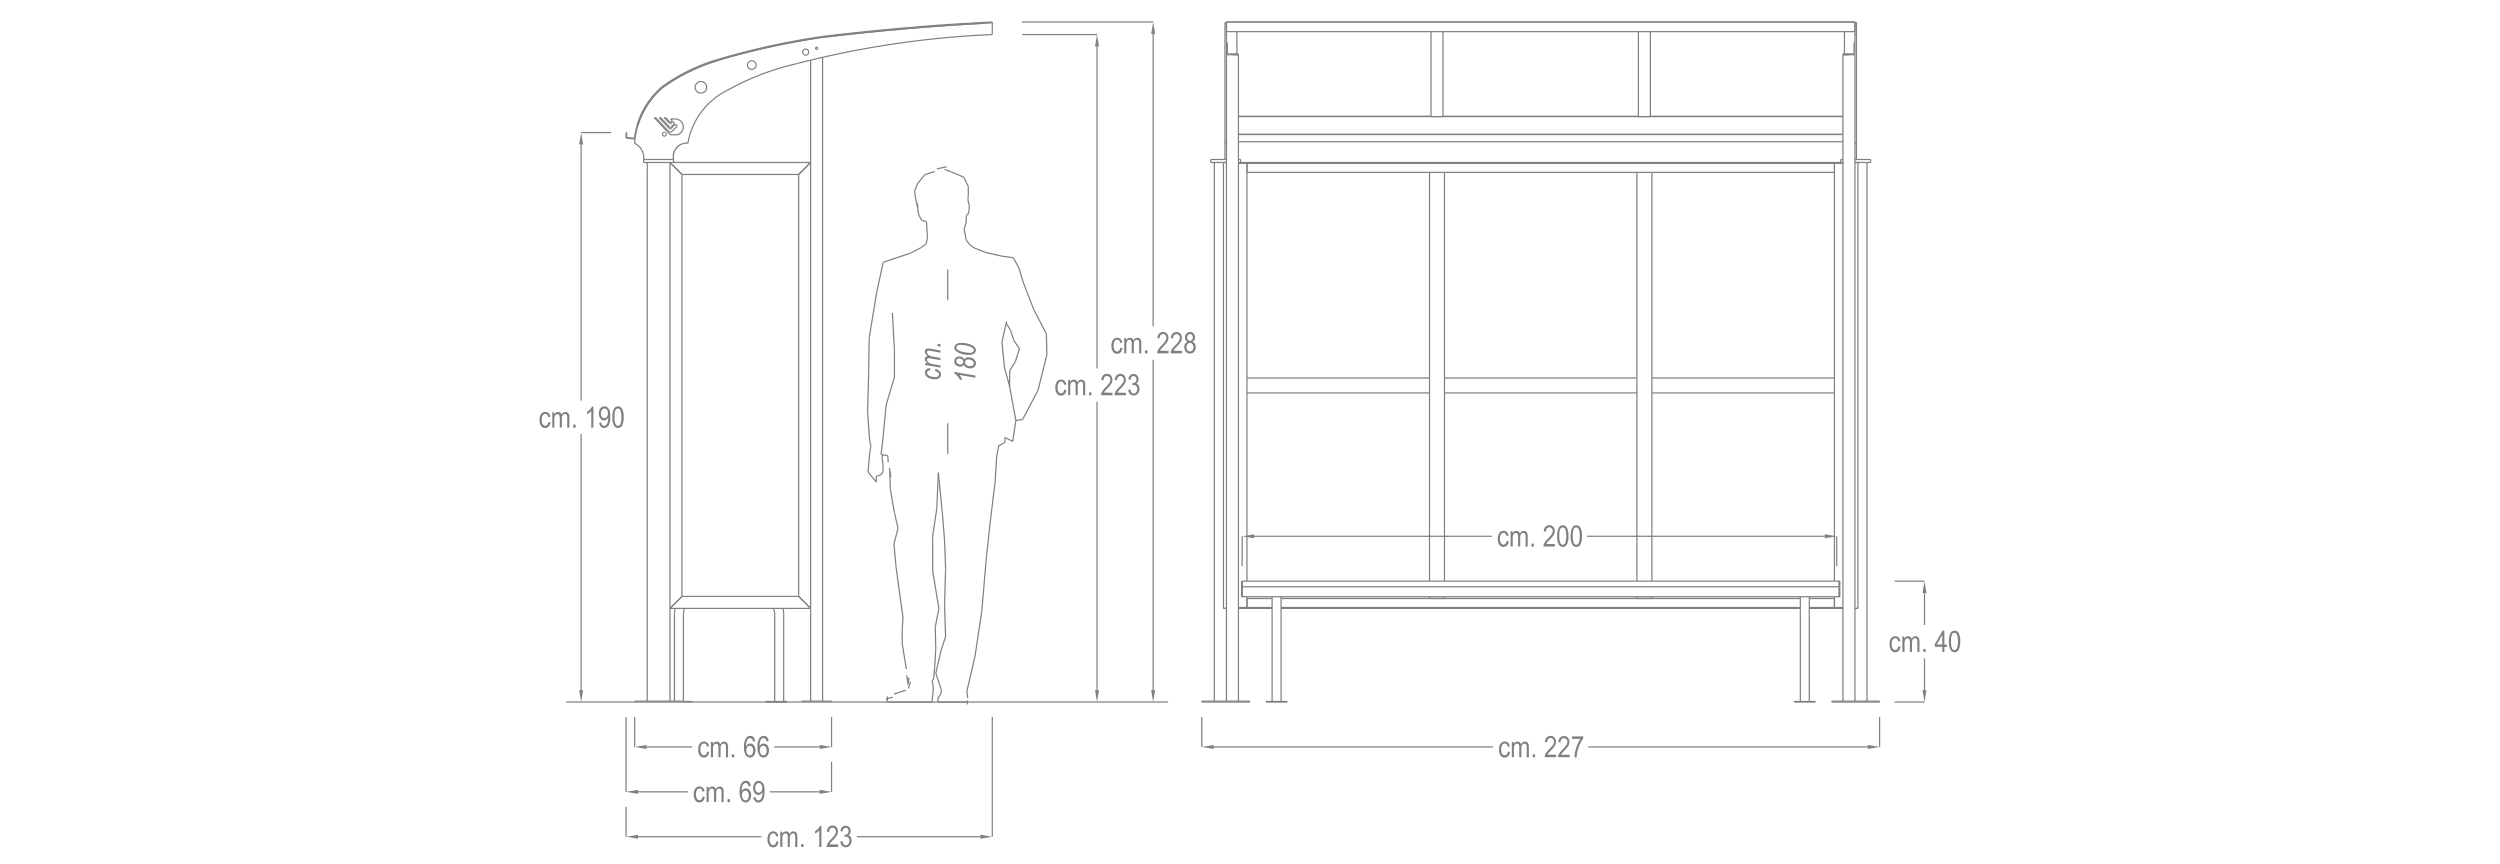<svg xmlns="http://www.w3.org/2000/svg" viewBox="0 0 1024 354"><defs><style>.cls-1{fill:gray;}</style></defs><title>261</title><g id="FIGURE_persone_people"><g id="LINE"><rect class="cls-1" x="317.06" y="305.7" width="18.65" height="0.5"/></g><g id="LINE-2" data-name="LINE"><rect class="cls-1" x="264.86" y="305.7" width="18.65" height="0.5"/></g><g id="SOLID"><polygon class="cls-1" points="335.71 305.13 340.61 305.95 335.71 306.77 335.71 305.13"/></g><g id="SOLID-2" data-name="SOLID"><polygon class="cls-1" points="264.86 305.13 259.95 305.95 264.86 306.77 264.86 305.13"/></g><g id="MTEXT"><path class="cls-1" d="M289.59,307.87l.86.14a2.87,2.87,0,0,1-.74,1.72,2,2,0,0,1-1.43.59,2,2,0,0,1-1.67-.83A3.92,3.92,0,0,1,286,307a3.87,3.87,0,0,1,.66-2.46,2.08,2.08,0,0,1,1.7-.82,1.93,1.93,0,0,1,1.35.5,2.45,2.45,0,0,1,.7,1.49l-.85.15a1.84,1.84,0,0,0-.43-1,1,1,0,0,0-.74-.32,1.28,1.28,0,0,0-1.07.57,3.08,3.08,0,0,0-.42,1.81,3.29,3.29,0,0,0,.41,1.86,1.22,1.22,0,0,0,1,.57,1.12,1.12,0,0,0,.85-.38A2.08,2.08,0,0,0,289.59,307.87Z"/><path class="cls-1" d="M291.19,310.17v-6.28H292v.88a2,2,0,0,1,.67-.75,1.61,1.61,0,0,1,.89-.26,1.5,1.5,0,0,1,.92.28,1.52,1.52,0,0,1,.53.82,2.4,2.4,0,0,1,.71-.82,1.54,1.54,0,0,1,.89-.27,1.46,1.46,0,0,1,1.17.5,2.47,2.47,0,0,1,.43,1.61v4.31h-.87v-4a3.24,3.24,0,0,0-.1-1,.86.86,0,0,0-.32-.44.84.84,0,0,0-.49-.15,1.13,1.13,0,0,0-.92.45,2.25,2.25,0,0,0-.36,1.41v3.66h-.87v-4.09A1.9,1.9,0,0,0,294,305a.78.78,0,0,0-.66-.32,1.1,1.1,0,0,0-.94.48,3.2,3.2,0,0,0-.35,1.76v3.26Z"/><path class="cls-1" d="M299.74,310.17V309h1v1.21Z"/><path class="cls-1" d="M309.27,303.61l-.87.08a2.06,2.06,0,0,0-.37-.95,1.06,1.06,0,0,0-.84-.41,1.38,1.38,0,0,0-1.22.95,5.79,5.79,0,0,0-.4,2.42,2.24,2.24,0,0,1,.76-.86,1.75,1.75,0,0,1,1-.29,1.87,1.87,0,0,1,1.48.77,3.13,3.13,0,0,1,.63,2.05,3.82,3.82,0,0,1-.32,1.58,2.41,2.41,0,0,1-.81,1,1.91,1.91,0,0,1-1.09.34,2.11,2.11,0,0,1-1.78-1,5.7,5.7,0,0,1-.7-3.24,6.7,6.7,0,0,1,.72-3.58,2.14,2.14,0,0,1,1.83-1.07,1.83,1.83,0,0,1,1.36.55A2.62,2.62,0,0,1,309.27,303.61Zm-3.56,3.75a2.4,2.4,0,0,0,.44,1.51,1.29,1.29,0,0,0,1,.57,1.15,1.15,0,0,0,.92-.54,2.41,2.41,0,0,0,.41-1.48,2.26,2.26,0,0,0-.4-1.43,1.21,1.21,0,0,0-1-.51,1.26,1.26,0,0,0-1,.51A2.07,2.07,0,0,0,305.71,307.36Z"/><path class="cls-1" d="M314.8,303.61l-.87.08a2.06,2.06,0,0,0-.37-.95,1.06,1.06,0,0,0-.84-.41,1.38,1.38,0,0,0-1.22.95,5.79,5.79,0,0,0-.4,2.42,2.24,2.24,0,0,1,.76-.86,1.75,1.75,0,0,1,1-.29,1.87,1.87,0,0,1,1.48.77,3.13,3.13,0,0,1,.63,2.05,3.82,3.82,0,0,1-.32,1.58,2.41,2.41,0,0,1-.81,1,1.91,1.91,0,0,1-1.09.34,2.11,2.11,0,0,1-1.78-1,5.7,5.7,0,0,1-.7-3.24,6.7,6.7,0,0,1,.72-3.58,2.14,2.14,0,0,1,1.83-1.07,1.83,1.83,0,0,1,1.36.55A2.62,2.62,0,0,1,314.8,303.61Zm-3.56,3.75a2.4,2.4,0,0,0,.44,1.51,1.29,1.29,0,0,0,1,.57,1.15,1.15,0,0,0,.92-.54,2.41,2.41,0,0,0,.41-1.48,2.26,2.26,0,0,0-.4-1.43,1.21,1.21,0,0,0-1-.51,1.26,1.26,0,0,0-1,.51A2.07,2.07,0,0,0,311.23,307.36Z"/></g><g id="LINE-3" data-name="LINE"><rect class="cls-1" x="259.7" y="293.69" width="0.5" height="12.26"/></g><g id="LINE-4" data-name="LINE"><rect class="cls-1" x="418.7" y="13.91" width="30.65" height="0.5"/></g><g id="LINE-5" data-name="LINE"><rect class="cls-1" x="650.58" y="305.7" width="114.4" height="0.5"/></g><g id="LINE-6" data-name="LINE"><rect class="cls-1" x="497.15" y="305.7" width="114.4" height="0.5"/></g><g id="SOLID-3" data-name="SOLID"><polygon class="cls-1" points="764.99 305.13 769.89 305.95 764.99 306.77 764.99 305.13"/></g><g id="SOLID-4" data-name="SOLID"><polygon class="cls-1" points="497.15 305.13 492.24 305.95 497.15 306.77 497.15 305.13"/></g><g id="MTEXT-2" data-name="MTEXT"><path class="cls-1" d="M617.63,307.87l.86.14a2.86,2.86,0,0,1-.74,1.72,2,2,0,0,1-1.43.59,2,2,0,0,1-1.67-.83A3.92,3.92,0,0,1,614,307a3.86,3.86,0,0,1,.66-2.46,2.08,2.08,0,0,1,1.7-.82,1.93,1.93,0,0,1,1.35.5,2.45,2.45,0,0,1,.7,1.49l-.85.15a1.85,1.85,0,0,0-.43-1,1,1,0,0,0-.74-.32,1.28,1.28,0,0,0-1.07.57,3.07,3.07,0,0,0-.42,1.81,3.28,3.28,0,0,0,.41,1.86,1.22,1.22,0,0,0,1,.57,1.12,1.12,0,0,0,.85-.38A2.08,2.08,0,0,0,617.63,307.87Z"/><path class="cls-1" d="M619.24,310.17v-6.28H620v.88a2,2,0,0,1,.67-.75,1.61,1.61,0,0,1,.89-.26,1.5,1.5,0,0,1,.92.28,1.53,1.53,0,0,1,.54.82,2.38,2.38,0,0,1,.71-.82,1.55,1.55,0,0,1,.89-.27,1.45,1.45,0,0,1,1.17.5,2.47,2.47,0,0,1,.43,1.61v4.31h-.87v-4a3.28,3.28,0,0,0-.1-1,.87.87,0,0,0-.32-.44.84.84,0,0,0-.49-.15,1.13,1.13,0,0,0-.92.45,2.25,2.25,0,0,0-.36,1.41v3.66h-.87v-4.09a1.89,1.89,0,0,0-.24-1.1.78.78,0,0,0-.66-.32,1.1,1.1,0,0,0-.94.48,3.2,3.2,0,0,0-.35,1.76v3.26Z"/><path class="cls-1" d="M627.78,310.17V309h1v1.21Z"/><path class="cls-1" d="M637.39,309.15v1h-4.71a2.91,2.91,0,0,1,.38-1.39,7.82,7.82,0,0,1,1.44-1.82,10.36,10.36,0,0,0,1.61-1.89,2.54,2.54,0,0,0,.38-1.24,1.53,1.53,0,0,0-.39-1.08,1.25,1.25,0,0,0-1-.42,1.26,1.26,0,0,0-1,.45,1.91,1.91,0,0,0-.39,1.29l-.9-.11a2.93,2.93,0,0,1,.71-1.88,2.15,2.15,0,0,1,1.61-.63,2,2,0,0,1,1.65.73,2.68,2.68,0,0,1,.56,1.67,3.15,3.15,0,0,1-.44,1.59,11.75,11.75,0,0,1-1.66,2c-.52.53-.86.9-1,1.09a3.32,3.32,0,0,0-.37.58Z"/><path class="cls-1" d="M642.92,309.15v1h-4.71a2.93,2.93,0,0,1,.38-1.39A7.79,7.79,0,0,1,640,307a10.33,10.33,0,0,0,1.6-1.89,2.54,2.54,0,0,0,.38-1.24,1.52,1.52,0,0,0-.39-1.08,1.25,1.25,0,0,0-1-.42,1.26,1.26,0,0,0-1,.45,1.92,1.92,0,0,0-.39,1.29l-.9-.11a2.93,2.93,0,0,1,.71-1.88,2.15,2.15,0,0,1,1.61-.63,1.94,1.94,0,0,1,1.65.73,2.68,2.68,0,0,1,.56,1.67,3.13,3.13,0,0,1-.44,1.59,11.62,11.62,0,0,1-1.66,2q-.78.8-1,1.09a3.2,3.2,0,0,0-.37.58Z"/><path class="cls-1" d="M643.9,302.63v-1h4.6v.83a12.93,12.93,0,0,0-1.81,3.48,14.78,14.78,0,0,0-.9,4.25h-.89a12.76,12.76,0,0,1,.34-2.54,15.51,15.51,0,0,1,.9-2.76,12.29,12.29,0,0,1,1.23-2.24Z"/></g><g id="LINE-7" data-name="LINE"><rect class="cls-1" x="491.99" y="293.69" width="0.5" height="12.26"/></g><g id="LINE-8" data-name="LINE"><rect class="cls-1" x="769.64" y="293.69" width="0.5" height="12.26"/></g><g id="LINE-9" data-name="LINE"><rect class="cls-1" x="315.31" y="324.09" width="20.4" height="0.5"/></g><g id="LINE-10" data-name="LINE"><rect class="cls-1" x="261.33" y="324.09" width="20.4" height="0.5"/></g><g id="SOLID-5" data-name="SOLID"><polygon class="cls-1" points="335.71 323.52 340.61 324.34 335.71 325.16 335.71 323.52"/></g><g id="SOLID-6" data-name="SOLID"><polygon class="cls-1" points="261.33 323.52 256.43 324.34 261.33 325.16 261.33 323.52"/></g><g id="MTEXT-3" data-name="MTEXT"><path class="cls-1" d="M287.81,326.25l.86.14a2.87,2.87,0,0,1-.74,1.72,2,2,0,0,1-1.43.59,2,2,0,0,1-1.67-.83,3.92,3.92,0,0,1-.65-2.46,3.87,3.87,0,0,1,.66-2.46,2.08,2.08,0,0,1,1.7-.82,1.93,1.93,0,0,1,1.35.5,2.45,2.45,0,0,1,.7,1.49l-.85.15a1.84,1.84,0,0,0-.43-1,1,1,0,0,0-.74-.32,1.28,1.28,0,0,0-1.07.57,3.08,3.08,0,0,0-.42,1.81,3.29,3.29,0,0,0,.41,1.86,1.22,1.22,0,0,0,1,.57,1.12,1.12,0,0,0,.85-.38A2.08,2.08,0,0,0,287.81,326.25Z"/><path class="cls-1" d="M289.41,328.56v-6.28h.78v.88a2,2,0,0,1,.67-.75,1.61,1.61,0,0,1,.89-.26,1.5,1.5,0,0,1,.92.28,1.52,1.52,0,0,1,.53.82,2.4,2.4,0,0,1,.71-.82,1.54,1.54,0,0,1,.89-.27,1.46,1.46,0,0,1,1.17.5,2.47,2.47,0,0,1,.43,1.61v4.31h-.87v-4a3.24,3.24,0,0,0-.1-1,.86.86,0,0,0-.32-.44.84.84,0,0,0-.49-.15,1.13,1.13,0,0,0-.92.45,2.25,2.25,0,0,0-.36,1.41v3.66h-.87v-4.09a1.9,1.9,0,0,0-.24-1.1.78.78,0,0,0-.66-.32,1.1,1.1,0,0,0-.94.48,3.2,3.2,0,0,0-.35,1.76v3.26Z"/><path class="cls-1" d="M298,328.56v-1.21h1v1.21Z"/><path class="cls-1" d="M307.49,322l-.87.08a2.06,2.06,0,0,0-.37-.95,1.06,1.06,0,0,0-.84-.41,1.38,1.38,0,0,0-1.22.95,5.79,5.79,0,0,0-.4,2.42,2.24,2.24,0,0,1,.76-.86,1.75,1.75,0,0,1,1-.29,1.87,1.87,0,0,1,1.48.77,3.13,3.13,0,0,1,.63,2.05,3.82,3.82,0,0,1-.32,1.58,2.41,2.41,0,0,1-.81,1,1.91,1.91,0,0,1-1.09.34,2.11,2.11,0,0,1-1.78-1,5.7,5.7,0,0,1-.7-3.24,6.7,6.7,0,0,1,.72-3.58,2.14,2.14,0,0,1,1.83-1.07,1.83,1.83,0,0,1,1.36.55A2.62,2.62,0,0,1,307.49,322Zm-3.56,3.75a2.4,2.4,0,0,0,.44,1.51,1.29,1.29,0,0,0,1,.57,1.15,1.15,0,0,0,.92-.54,2.41,2.41,0,0,0,.41-1.48,2.26,2.26,0,0,0-.4-1.43,1.21,1.21,0,0,0-1-.51,1.26,1.26,0,0,0-1,.51A2.07,2.07,0,0,0,303.93,325.75Z"/><path class="cls-1" d="M308.62,326.55l.84-.09q.2,1.37,1.18,1.37a1.21,1.21,0,0,0,.8-.3,2.3,2.3,0,0,0,.61-1.06,5.77,5.77,0,0,0,.25-1.78v-.21a2.19,2.19,0,0,1-.73.83,1.68,1.68,0,0,1-.94.31,1.89,1.89,0,0,1-1.5-.76,3.16,3.16,0,0,1-.63-2.08,3.25,3.25,0,0,1,.65-2.15,2,2,0,0,1,2.83-.35,2.78,2.78,0,0,1,.89,1.29,7.45,7.45,0,0,1,.31,2.46,9,9,0,0,1-.34,2.78,3,3,0,0,1-.91,1.44,2,2,0,0,1-1.29.46,1.82,1.82,0,0,1-1.35-.55A2.58,2.58,0,0,1,308.62,326.55Zm3.58-3.83a2.33,2.33,0,0,0-.42-1.46,1.2,1.2,0,0,0-1-.53,1.26,1.26,0,0,0-1,.57,2.41,2.41,0,0,0-.44,1.52,2.06,2.06,0,0,0,.42,1.36,1.27,1.27,0,0,0,1,.51,1.22,1.22,0,0,0,1-.51A2.28,2.28,0,0,0,312.2,322.72Z"/></g><g id="LINE-11" data-name="LINE"><rect class="cls-1" x="256.18" y="293.69" width="0.5" height="30.65"/></g><g id="LINE-12" data-name="LINE"><rect class="cls-1" x="418.57" y="8.75" width="53.76" height="0.5"/></g><g id="LINE-13" data-name="LINE"><rect class="cls-1" x="238.04" y="54.05" width="12.26" height="0.5"/></g><g id="LINE-14" data-name="LINE"><rect class="cls-1" x="340.36" y="293.69" width="0.5" height="12.26"/></g><g id="LINE-15" data-name="LINE"><rect class="cls-1" x="650.06" y="219.41" width="97.36" height="0.5"/></g><g id="LINE-16" data-name="LINE"><rect class="cls-1" x="513.7" y="219.41" width="97.36" height="0.5"/></g><g id="SOLID-7" data-name="SOLID"><polygon class="cls-1" points="747.42 218.84 752.32 219.66 747.42 220.47 747.42 218.84"/></g><g id="SOLID-8" data-name="SOLID"><polygon class="cls-1" points="513.7 218.84 508.79 219.66 513.7 220.47 513.7 218.84"/></g><g id="MTEXT-4" data-name="MTEXT"><path class="cls-1" d="M617.13,221.57l.86.14a2.86,2.86,0,0,1-.74,1.72,2,2,0,0,1-1.43.59,2,2,0,0,1-1.67-.83,3.92,3.92,0,0,1-.65-2.46,3.86,3.86,0,0,1,.66-2.46,2.08,2.08,0,0,1,1.7-.82,1.93,1.93,0,0,1,1.35.5,2.45,2.45,0,0,1,.7,1.49l-.85.15a1.85,1.85,0,0,0-.43-1,1,1,0,0,0-.74-.32,1.28,1.28,0,0,0-1.07.57,3.07,3.07,0,0,0-.42,1.81,3.28,3.28,0,0,0,.41,1.86,1.22,1.22,0,0,0,1,.57,1.12,1.12,0,0,0,.85-.38A2.08,2.08,0,0,0,617.13,221.57Z"/><path class="cls-1" d="M618.74,223.87v-6.28h.78v.88a2,2,0,0,1,.67-.75,1.61,1.61,0,0,1,.89-.26,1.5,1.5,0,0,1,.92.28,1.53,1.53,0,0,1,.54.82,2.38,2.38,0,0,1,.71-.82,1.55,1.55,0,0,1,.89-.27,1.45,1.45,0,0,1,1.17.5,2.47,2.47,0,0,1,.43,1.61v4.31h-.87v-4a3.28,3.28,0,0,0-.1-1,.87.87,0,0,0-.32-.44.84.84,0,0,0-.49-.15,1.13,1.13,0,0,0-.92.45,2.25,2.25,0,0,0-.36,1.41v3.66h-.87v-4.09a1.89,1.89,0,0,0-.24-1.1.78.78,0,0,0-.66-.32,1.1,1.1,0,0,0-.94.48,3.2,3.2,0,0,0-.35,1.76v3.26Z"/><path class="cls-1" d="M627.28,223.87v-1.21h1v1.21Z"/><path class="cls-1" d="M636.89,222.85v1h-4.71a2.91,2.91,0,0,1,.38-1.39,7.82,7.82,0,0,1,1.44-1.82,10.36,10.36,0,0,0,1.61-1.89,2.54,2.54,0,0,0,.38-1.24,1.53,1.53,0,0,0-.39-1.08,1.25,1.25,0,0,0-1-.42,1.26,1.26,0,0,0-1,.45,1.91,1.91,0,0,0-.39,1.29l-.9-.11a2.93,2.93,0,0,1,.71-1.88,2.15,2.15,0,0,1,1.61-.63,2,2,0,0,1,1.65.73,2.68,2.68,0,0,1,.56,1.67,3.15,3.15,0,0,1-.44,1.59,11.75,11.75,0,0,1-1.66,2c-.52.53-.86.9-1,1.09a3.32,3.32,0,0,0-.37.58Z"/><path class="cls-1" d="M637.82,219.59a7.33,7.33,0,0,1,.59-3.31,1.87,1.87,0,0,1,1.74-1.12,1.82,1.82,0,0,1,1.6.91,6.7,6.7,0,0,1,.71,3.52,7.35,7.35,0,0,1-.59,3.3,1.87,1.87,0,0,1-1.74,1.13,1.93,1.93,0,0,1-1.67-1A6.63,6.63,0,0,1,637.82,219.59Zm.89,0a6.54,6.54,0,0,0,.41,2.83,1.19,1.19,0,0,0,1,.72,1.17,1.17,0,0,0,1-.73,6.63,6.63,0,0,0,.4-2.83,6.53,6.53,0,0,0-.41-2.84,1.2,1.2,0,0,0-1.05-.72,1.16,1.16,0,0,0-1,.73A6.63,6.63,0,0,0,638.71,219.59Z"/><path class="cls-1" d="M643.34,219.59a7.33,7.33,0,0,1,.59-3.31,1.87,1.87,0,0,1,1.74-1.12,1.82,1.82,0,0,1,1.6.91,6.7,6.7,0,0,1,.71,3.52,7.35,7.35,0,0,1-.59,3.3,1.87,1.87,0,0,1-1.74,1.13,1.93,1.93,0,0,1-1.67-1A6.63,6.63,0,0,1,643.34,219.59Zm.89,0a6.54,6.54,0,0,0,.41,2.83,1.19,1.19,0,0,0,1,.72,1.17,1.17,0,0,0,1-.73,6.63,6.63,0,0,0,.4-2.83,6.53,6.53,0,0,0-.41-2.84,1.2,1.2,0,0,0-1.05-.72,1.16,1.16,0,0,0-1,.73A6.63,6.63,0,0,0,644.24,219.59Z"/></g><g id="LINE-17" data-name="LINE"><rect class="cls-1" x="508.54" y="219.66" width="0.5" height="12.26"/></g><g id="LINE-18" data-name="LINE"><rect class="cls-1" x="752.07" y="219.66" width="0.5" height="12.26"/></g><g id="LINE-19" data-name="LINE"><rect class="cls-1" x="776.02" y="287.31" width="12.26" height="0.5"/></g><g id="LINE-20" data-name="LINE"><rect class="cls-1" x="776.02" y="237.79" width="12.26" height="0.5"/></g><g id="LINE-21" data-name="LINE"><rect class="cls-1" x="788.03" y="242.95" width="0.5" height="13.03"/></g><g id="LINE-22" data-name="LINE"><rect class="cls-1" x="788.03" y="269.64" width="0.5" height="13.03"/></g><g id="SOLID-9" data-name="SOLID"><polygon class="cls-1" points="787.46 242.94 788.28 238.04 789.09 242.94 787.46 242.94"/></g><g id="SOLID-10" data-name="SOLID"><polygon class="cls-1" points="787.46 282.66 788.28 287.56 789.09 282.66 787.46 282.66"/></g><g id="MTEXT-5" data-name="MTEXT"><path class="cls-1" d="M777.59,264.72l.86.14a2.87,2.87,0,0,1-.74,1.72,2,2,0,0,1-1.43.59,2,2,0,0,1-1.67-.83,3.92,3.92,0,0,1-.65-2.46,3.87,3.87,0,0,1,.66-2.46,2.08,2.08,0,0,1,1.7-.82,1.93,1.93,0,0,1,1.35.5,2.44,2.44,0,0,1,.7,1.49l-.85.15a1.83,1.83,0,0,0-.43-1,1,1,0,0,0-.74-.32,1.28,1.28,0,0,0-1.07.57,3.08,3.08,0,0,0-.42,1.81,3.3,3.3,0,0,0,.4,1.86,1.23,1.23,0,0,0,1,.57,1.12,1.12,0,0,0,.85-.38A2.1,2.1,0,0,0,777.59,264.72Z"/><path class="cls-1" d="M779.19,267v-6.28H780v.88a2,2,0,0,1,.67-.75,1.61,1.61,0,0,1,.89-.26,1.49,1.49,0,0,1,.92.28,1.52,1.52,0,0,1,.54.82,2.43,2.43,0,0,1,.71-.82,1.55,1.55,0,0,1,.89-.27,1.46,1.46,0,0,1,1.17.5,2.47,2.47,0,0,1,.43,1.61V267h-.87v-4a3.21,3.21,0,0,0-.1-1,.85.85,0,0,0-.32-.44.84.84,0,0,0-.49-.15,1.13,1.13,0,0,0-.92.45,2.25,2.25,0,0,0-.36,1.41V267h-.87v-4.09a1.89,1.89,0,0,0-.24-1.1.78.78,0,0,0-.66-.32,1.1,1.1,0,0,0-.94.48,3.21,3.21,0,0,0-.35,1.76V267Z"/><path class="cls-1" d="M787.74,267v-1.21h1V267Z"/><path class="cls-1" d="M795.54,267v-2.08h-3.08v-1l3.24-5.62h.72V264h1v1h-1V267Zm0-3.05v-3.91L793.32,264Z"/><path class="cls-1" d="M798.27,262.74a7.34,7.34,0,0,1,.59-3.31,1.87,1.87,0,0,1,1.74-1.12,1.82,1.82,0,0,1,1.61.91,6.71,6.71,0,0,1,.71,3.52,7.35,7.35,0,0,1-.59,3.3,1.87,1.87,0,0,1-1.74,1.13,1.93,1.93,0,0,1-1.66-1A6.61,6.61,0,0,1,798.27,262.74Zm.89,0a6.57,6.57,0,0,0,.41,2.83,1.19,1.19,0,0,0,1,.72,1.17,1.17,0,0,0,1-.73,10.09,10.09,0,0,0,0-5.66,1.2,1.2,0,0,0-1.05-.72,1.16,1.16,0,0,0-1,.73A6.66,6.66,0,0,0,799.16,262.74Z"/></g><g id="LINE-23" data-name="LINE"><rect class="cls-1" x="350.94" y="342.48" width="50.59" height="0.5"/></g><g id="LINE-24" data-name="LINE"><rect class="cls-1" x="261.33" y="342.48" width="50.59" height="0.5"/></g><g id="SOLID-11" data-name="SOLID"><polygon class="cls-1" points="401.53 341.91 406.44 342.73 401.53 343.54 401.53 341.91"/></g><g id="SOLID-12" data-name="SOLID"><polygon class="cls-1" points="261.33 341.91 256.43 342.73 261.33 343.54 261.33 341.91"/></g><g id="MTEXT-6" data-name="MTEXT"><path class="cls-1" d="M318,344.64l.86.14a2.87,2.87,0,0,1-.74,1.72,2,2,0,0,1-1.43.59,2,2,0,0,1-1.67-.83,3.92,3.92,0,0,1-.65-2.46,3.87,3.87,0,0,1,.66-2.46,2.08,2.08,0,0,1,1.7-.82,1.93,1.93,0,0,1,1.35.5,2.45,2.45,0,0,1,.7,1.49l-.85.15a1.84,1.84,0,0,0-.43-1,1,1,0,0,0-.74-.32,1.28,1.28,0,0,0-1.07.57,3.08,3.08,0,0,0-.42,1.81,3.29,3.29,0,0,0,.41,1.86,1.22,1.22,0,0,0,1,.57,1.12,1.12,0,0,0,.85-.38A2.08,2.08,0,0,0,318,344.64Z"/><path class="cls-1" d="M319.6,346.94v-6.28h.78v.88a2,2,0,0,1,.67-.75,1.61,1.61,0,0,1,.89-.26,1.5,1.5,0,0,1,.92.28,1.52,1.52,0,0,1,.53.82,2.4,2.4,0,0,1,.71-.82,1.54,1.54,0,0,1,.89-.27,1.46,1.46,0,0,1,1.17.5,2.47,2.47,0,0,1,.43,1.61v4.31h-.87v-4a3.24,3.24,0,0,0-.1-1,.86.86,0,0,0-.32-.44.84.84,0,0,0-.49-.15,1.13,1.13,0,0,0-.92.45,2.25,2.25,0,0,0-.36,1.41v3.66h-.87v-4.09a1.9,1.9,0,0,0-.24-1.1.78.78,0,0,0-.66-.32,1.1,1.1,0,0,0-.94.48,3.2,3.2,0,0,0-.35,1.76v3.26Z"/><path class="cls-1" d="M328.15,346.94v-1.21h1v1.21Z"/><path class="cls-1" d="M336.45,346.94h-.88v-6.79a4.64,4.64,0,0,1-.81.73,5.28,5.28,0,0,1-.93.56v-1a5.37,5.37,0,0,0,1.27-1,3.83,3.83,0,0,0,.78-1.17h.57Z"/><path class="cls-1" d="M343.29,345.92v1h-4.7a2.92,2.92,0,0,1,.38-1.39,7.82,7.82,0,0,1,1.44-1.82,10.35,10.35,0,0,0,1.6-1.89,2.54,2.54,0,0,0,.38-1.24,1.53,1.53,0,0,0-.39-1.08,1.32,1.32,0,0,0-2,0,1.92,1.92,0,0,0-.39,1.29l-.9-.11a2.93,2.93,0,0,1,.71-1.88,2.15,2.15,0,0,1,1.61-.63,1.94,1.94,0,0,1,1.65.73,2.68,2.68,0,0,1,.56,1.67,3.14,3.14,0,0,1-.44,1.59,11.66,11.66,0,0,1-1.66,2q-.78.8-1,1.09a3.29,3.29,0,0,0-.37.58Z"/><path class="cls-1" d="M344.21,344.65l.87-.14q.27,1.71,1.38,1.71a1.33,1.33,0,0,0,1-.51,1.94,1.94,0,0,0,.44-1.31,1.79,1.79,0,0,0-.4-1.22,1.26,1.26,0,0,0-1-.46,2.1,2.1,0,0,0-.62.12l.1-.93h.14a1.44,1.44,0,0,0,1.05-.4,1.41,1.41,0,0,0,.4-1.06,1.39,1.39,0,0,0-.34-1,1.08,1.08,0,0,0-.82-.37,1.1,1.1,0,0,0-.85.39,2.11,2.11,0,0,0-.44,1.17l-.87-.19a2.87,2.87,0,0,1,.75-1.68,2,2,0,0,1,2.87.07,2.25,2.25,0,0,1,.6,1.61,2.1,2.1,0,0,1-.26,1,1.86,1.86,0,0,1-.71.72,1.6,1.6,0,0,1,.7.39,2,2,0,0,1,.45.73,2.88,2.88,0,0,1,.17,1,2.76,2.76,0,0,1-.7,2,2.22,2.22,0,0,1-1.69.76,2.05,2.05,0,0,1-1.54-.66A2.81,2.81,0,0,1,344.21,344.65Z"/></g><g id="LINE-25" data-name="LINE"><rect class="cls-1" x="406.19" y="293.69" width="0.5" height="49.03"/></g><g id="LINE-26" data-name="LINE"><rect class="cls-1" x="340.36" y="312.08" width="0.5" height="12.26"/></g><g id="LINE-27" data-name="LINE"><rect class="cls-1" x="256.18" y="330.47" width="0.5" height="12.26"/></g><g id="LINE-28" data-name="LINE"><rect class="cls-1" x="449.09" y="19.07" width="0.5" height="131.8"/></g><g id="LINE-29" data-name="LINE"><rect class="cls-1" x="449.09" y="164.53" width="0.5" height="118.13"/></g><g id="SOLID-13" data-name="SOLID"><polygon class="cls-1" points="448.52 19.07 449.34 14.16 450.16 19.07 448.52 19.07"/></g><g id="SOLID-14" data-name="SOLID"><polygon class="cls-1" points="448.52 282.66 449.34 287.56 450.16 282.66 448.52 282.66"/></g><g id="MTEXT-7" data-name="MTEXT"><path class="cls-1" d="M435.91,159.61l.86.14a2.87,2.87,0,0,1-.74,1.72,2,2,0,0,1-1.43.59,2,2,0,0,1-1.67-.83,3.92,3.92,0,0,1-.65-2.46,3.87,3.87,0,0,1,.66-2.46,2.08,2.08,0,0,1,1.7-.82,1.93,1.93,0,0,1,1.35.5,2.45,2.45,0,0,1,.7,1.49l-.85.15a1.84,1.84,0,0,0-.43-1,1,1,0,0,0-.74-.32,1.28,1.28,0,0,0-1.07.57,3.08,3.08,0,0,0-.42,1.81,3.29,3.29,0,0,0,.41,1.86,1.22,1.22,0,0,0,1,.57,1.12,1.12,0,0,0,.85-.38A2.08,2.08,0,0,0,435.91,159.61Z"/><path class="cls-1" d="M437.51,161.91v-6.28h.78v.88a2,2,0,0,1,.67-.75,1.61,1.61,0,0,1,.89-.26,1.5,1.5,0,0,1,.92.28,1.52,1.52,0,0,1,.53.82,2.4,2.4,0,0,1,.71-.82,1.54,1.54,0,0,1,.89-.27,1.46,1.46,0,0,1,1.17.5,2.47,2.47,0,0,1,.43,1.61v4.31h-.87v-4a3.24,3.24,0,0,0-.1-1,.86.86,0,0,0-.32-.44.84.84,0,0,0-.49-.15,1.13,1.13,0,0,0-.92.45,2.25,2.25,0,0,0-.36,1.41v3.66h-.87v-4.09a1.9,1.9,0,0,0-.24-1.1.78.78,0,0,0-.66-.32,1.1,1.1,0,0,0-.94.48,3.2,3.2,0,0,0-.35,1.76v3.26Z"/><path class="cls-1" d="M446.06,161.91V160.7h1v1.21Z"/><path class="cls-1" d="M455.67,160.89v1H451a2.92,2.92,0,0,1,.38-1.39,7.82,7.82,0,0,1,1.44-1.82,10.35,10.35,0,0,0,1.6-1.89,2.54,2.54,0,0,0,.38-1.24,1.53,1.53,0,0,0-.39-1.08,1.32,1.32,0,0,0-2,0,1.92,1.92,0,0,0-.39,1.29l-.9-.11a2.93,2.93,0,0,1,.71-1.88,2.15,2.15,0,0,1,1.61-.63,1.94,1.94,0,0,1,1.65.73,2.68,2.68,0,0,1,.56,1.67,3.14,3.14,0,0,1-.44,1.59,11.66,11.66,0,0,1-1.66,2q-.78.8-1,1.09a3.29,3.29,0,0,0-.37.58Z"/><path class="cls-1" d="M461.2,160.89v1h-4.7a2.92,2.92,0,0,1,.38-1.39,7.82,7.82,0,0,1,1.44-1.82,10.35,10.35,0,0,0,1.6-1.89,2.54,2.54,0,0,0,.38-1.24,1.53,1.53,0,0,0-.39-1.08,1.32,1.32,0,0,0-2,0,1.92,1.92,0,0,0-.39,1.29l-.9-.11a2.93,2.93,0,0,1,.71-1.88,2.15,2.15,0,0,1,1.61-.63,1.94,1.94,0,0,1,1.65.73,2.68,2.68,0,0,1,.56,1.67,3.14,3.14,0,0,1-.44,1.59,11.66,11.66,0,0,1-1.66,2q-.78.8-1,1.09a3.29,3.29,0,0,0-.37.58Z"/><path class="cls-1" d="M462.12,159.62l.87-.14q.27,1.71,1.38,1.71a1.33,1.33,0,0,0,1-.51,1.94,1.94,0,0,0,.44-1.31,1.79,1.79,0,0,0-.4-1.22,1.26,1.26,0,0,0-1-.46,2.1,2.1,0,0,0-.62.12l.1-.93h.14a1.44,1.44,0,0,0,1.05-.4,1.41,1.41,0,0,0,.4-1.06,1.39,1.39,0,0,0-.34-1,1.08,1.08,0,0,0-.82-.37,1.1,1.1,0,0,0-.85.39,2.11,2.11,0,0,0-.44,1.17l-.87-.19a2.87,2.87,0,0,1,.75-1.68,2,2,0,0,1,2.87.07,2.25,2.25,0,0,1,.6,1.61,2.1,2.1,0,0,1-.26,1,1.86,1.86,0,0,1-.71.72,1.6,1.6,0,0,1,.7.39,2,2,0,0,1,.45.73,2.88,2.88,0,0,1,.17,1,2.76,2.76,0,0,1-.7,2,2.22,2.22,0,0,1-1.69.76,2.05,2.05,0,0,1-1.54-.66A2.81,2.81,0,0,1,462.12,159.62Z"/></g><g id="LINE-30" data-name="LINE"><rect class="cls-1" x="472.07" y="147.37" width="0.5" height="135.29"/></g><g id="LINE-31" data-name="LINE"><rect class="cls-1" x="472.07" y="13.9" width="0.5" height="119.8"/></g><g id="SOLID-15" data-name="SOLID"><polygon class="cls-1" points="471.51 282.66 472.32 287.56 473.14 282.66 471.51 282.66"/></g><g id="SOLID-16" data-name="SOLID"><polygon class="cls-1" points="471.51 13.9 472.32 9 473.14 13.9 471.51 13.9"/></g><g id="MTEXT-8" data-name="MTEXT"><path class="cls-1" d="M458.88,142.46l.86.14a2.87,2.87,0,0,1-.74,1.72,2,2,0,0,1-1.43.59,2,2,0,0,1-1.67-.83,3.92,3.92,0,0,1-.65-2.46,3.87,3.87,0,0,1,.66-2.46,2.08,2.08,0,0,1,1.7-.82,1.93,1.93,0,0,1,1.35.5,2.45,2.45,0,0,1,.7,1.49l-.85.15a1.84,1.84,0,0,0-.43-1,1,1,0,0,0-.74-.32,1.28,1.28,0,0,0-1.07.57,3.08,3.08,0,0,0-.42,1.81,3.29,3.29,0,0,0,.41,1.86,1.22,1.22,0,0,0,1,.57,1.12,1.12,0,0,0,.85-.38A2.08,2.08,0,0,0,458.88,142.46Z"/><path class="cls-1" d="M460.48,144.76v-6.28h.78v.88a2,2,0,0,1,.67-.75,1.61,1.61,0,0,1,.89-.26,1.5,1.5,0,0,1,.92.28,1.52,1.52,0,0,1,.53.82,2.4,2.4,0,0,1,.71-.82,1.54,1.54,0,0,1,.89-.27,1.46,1.46,0,0,1,1.17.5,2.47,2.47,0,0,1,.43,1.61v4.31h-.87v-4a3.24,3.24,0,0,0-.1-1,.86.86,0,0,0-.32-.44.84.84,0,0,0-.49-.15,1.13,1.13,0,0,0-.92.45,2.25,2.25,0,0,0-.36,1.41v3.66h-.87v-4.09a1.9,1.9,0,0,0-.24-1.1.78.78,0,0,0-.66-.32,1.1,1.1,0,0,0-.94.48,3.2,3.2,0,0,0-.35,1.76v3.26Z"/><path class="cls-1" d="M469,144.76v-1.21h1v1.21Z"/><path class="cls-1" d="M478.64,143.73v1h-4.7a2.92,2.92,0,0,1,.38-1.39,7.82,7.82,0,0,1,1.44-1.82,10.35,10.35,0,0,0,1.6-1.89,2.54,2.54,0,0,0,.38-1.24,1.53,1.53,0,0,0-.39-1.08,1.32,1.32,0,0,0-2,0,1.92,1.92,0,0,0-.39,1.29l-.9-.11a2.93,2.93,0,0,1,.71-1.88,2.15,2.15,0,0,1,1.61-.63,1.94,1.94,0,0,1,1.65.73,2.68,2.68,0,0,1,.56,1.67,3.14,3.14,0,0,1-.44,1.59,11.66,11.66,0,0,1-1.66,2q-.78.8-1,1.09a3.29,3.29,0,0,0-.37.58Z"/><path class="cls-1" d="M484.17,143.73v1h-4.7a2.92,2.92,0,0,1,.38-1.39,7.82,7.82,0,0,1,1.44-1.82,10.35,10.35,0,0,0,1.6-1.89,2.54,2.54,0,0,0,.38-1.24,1.53,1.53,0,0,0-.39-1.08,1.32,1.32,0,0,0-2,0,1.92,1.92,0,0,0-.39,1.29l-.9-.11a2.93,2.93,0,0,1,.71-1.88,2.15,2.15,0,0,1,1.61-.63,1.94,1.94,0,0,1,1.65.73,2.68,2.68,0,0,1,.56,1.67,3.14,3.14,0,0,1-.44,1.59,11.66,11.66,0,0,1-1.66,2q-.78.8-1,1.09a3.29,3.29,0,0,0-.37.58Z"/><path class="cls-1" d="M486.44,140a1.72,1.72,0,0,1-.79-.68,2.08,2.08,0,0,1-.27-1.1,2.26,2.26,0,0,1,.58-1.61,2,2,0,0,1,2.93,0,2.3,2.3,0,0,1,.59,1.63,2,2,0,0,1-.26,1.06,1.72,1.72,0,0,1-.79.68,2,2,0,0,1,1,.82,3,3,0,0,1-.32,3.3,2.27,2.27,0,0,1-3.34,0,2.73,2.73,0,0,1-.67-1.92,2.64,2.64,0,0,1,.36-1.44A1.78,1.78,0,0,1,486.44,140Zm-.46,2.21a1.88,1.88,0,0,0,.43,1.29,1.33,1.33,0,0,0,2,0,1.84,1.84,0,0,0,.42-1.27,1.87,1.87,0,0,0-.43-1.29,1.34,1.34,0,0,0-1-.49,1.29,1.29,0,0,0-1,.49A1.86,1.86,0,0,0,486,142.25Zm.29-4a1.47,1.47,0,0,0,.34,1,1.09,1.09,0,0,0,1.64,0,1.38,1.38,0,0,0,.34-1,1.44,1.44,0,0,0-.35-1,1.06,1.06,0,0,0-1.63,0A1.36,1.36,0,0,0,486.27,138.25Z"/></g><g id="MTEXT-9" data-name="MTEXT"><path class="cls-1" d="M383,152l.11-.88a3.7,3.7,0,0,1,1.75.95,2,2,0,0,1,.57,1.37,1.68,1.68,0,0,1-.65,1.35,2.86,2.86,0,0,1-1.87.54,5.82,5.82,0,0,1-2.18-.39,3.19,3.19,0,0,1-1.43-1,2.19,2.19,0,0,1-.44-1.33,1.67,1.67,0,0,1,.56-1.3,2.17,2.17,0,0,1,1.53-.5l.07.86a1.39,1.39,0,0,0-.94.29.9.9,0,0,0-.33.71,1.29,1.29,0,0,0,.31.84,2.49,2.49,0,0,0,1.15.65,5.92,5.92,0,0,0,1.86.28,1.87,1.87,0,0,0,1.15-.3.88.88,0,0,0,.39-.72,1.15,1.15,0,0,0-.4-.82A2.69,2.69,0,0,0,383,152Z"/><path class="cls-1" d="M385.25,150.58,379,149.5v-.88l1,.18a3.66,3.66,0,0,1-.94-.9,1.55,1.55,0,0,1-.24-.83,1.15,1.15,0,0,1,.3-.81,1.53,1.53,0,0,1,.88-.44,3.07,3.07,0,0,1-.88-.83,1.63,1.63,0,0,1-.29-.92,1.24,1.24,0,0,1,.36-1,1.49,1.49,0,0,1,1.05-.34,6.05,6.05,0,0,1,1,.12l4,.72v.88l-4.15-.74a4.59,4.59,0,0,0-.73-.09.67.67,0,0,0-.49.17.6.6,0,0,0-.17.44,1.4,1.4,0,0,0,.27.77,1.91,1.91,0,0,0,.74.64,5.79,5.79,0,0,0,1.49.43l3,.55v.88L381,146.8a4,4,0,0,0-.62-.08.72.72,0,0,0-.5.17.53.53,0,0,0-.18.41,1.51,1.51,0,0,0,.59,1.12,4,4,0,0,0,2,.76l3,.51Z"/><path class="cls-1" d="M385.25,142l-1.21-.21v-1l1.21.21Z"/><path class="cls-1" d="M399.58,154.7,393,153.59a5.21,5.21,0,0,1,1.12,2.07l-1-.17a7.45,7.45,0,0,0-1.18-1.7,3.92,3.92,0,0,0-1.13-.93v-.51l8.71,1.47Z"/><path class="cls-1" d="M394.81,149.38a1.73,1.73,0,0,1-.66.59,2,2,0,0,1-.92.2,2.64,2.64,0,0,1-1.6-.56,1.86,1.86,0,0,1-.76-1.59,1.91,1.91,0,0,1,.58-1.45A2.11,2.11,0,0,1,393,146a2.2,2.2,0,0,1,1.16.3,2.08,2.08,0,0,1,.79.9,2.11,2.11,0,0,1,.77-.65,2.34,2.34,0,0,1,1-.2,3.22,3.22,0,0,1,2.18.73,2.24,2.24,0,0,1,.84,1.75,1.87,1.87,0,0,1-.65,1.45,2.45,2.45,0,0,1-1.7.59,3.48,3.48,0,0,1-1.2-.2,2.52,2.52,0,0,1-.88-.51A2,2,0,0,1,394.81,149.38Zm-1.53-.08a1.29,1.29,0,0,0,.91-.3,1,1,0,0,0,.33-.8,1.25,1.25,0,0,0-.43-1,1.59,1.59,0,0,0-1.11-.39,1.28,1.28,0,0,0-.91.31,1,1,0,0,0-.33.79,1.25,1.25,0,0,0,.19.67,1.37,1.37,0,0,0,.56.49A1.75,1.75,0,0,0,393.28,149.3Zm4.18.69a1.47,1.47,0,0,0,1-.35,1.15,1.15,0,0,0,.39-.89,1.24,1.24,0,0,0-.7-1.09,2.87,2.87,0,0,0-1.48-.42,1.47,1.47,0,0,0-1,.33,1.07,1.07,0,0,0-.37.84,1.39,1.39,0,0,0,.59,1.12A2.44,2.44,0,0,0,397.46,150Z"/><path class="cls-1" d="M396.74,145.38a9.68,9.68,0,0,1-3.17-.53,5.15,5.15,0,0,1-2.19-1.27,1.78,1.78,0,0,1-.5-1.21,1.66,1.66,0,0,1,.73-1.36,3.47,3.47,0,0,1,2.14-.56,10.93,10.93,0,0,1,2.76.36,5.84,5.84,0,0,1,2.59,1.27,1.88,1.88,0,0,1,.64,1.4,1.63,1.63,0,0,1-.75,1.34A3.74,3.74,0,0,1,396.74,145.38Zm.27-.85a2.54,2.54,0,0,0,1.42-.31.92.92,0,0,0,.45-.78,1.11,1.11,0,0,0-.5-.88,5.57,5.57,0,0,0-2.39-1,13.87,13.87,0,0,0-2.5-.3,2.33,2.33,0,0,0-1.35.3.92.92,0,0,0-.41.78,1.17,1.17,0,0,0,.5.92,5.58,5.58,0,0,0,2.31.9A13.14,13.14,0,0,0,397,144.52Z"/></g><g id="LINE-32" data-name="LINE"><rect class="cls-1" x="237.79" y="59.21" width="0.5" height="104.89"/></g><g id="LINE-33" data-name="LINE"><rect class="cls-1" x="237.79" y="177.77" width="0.5" height="104.89"/></g><g id="SOLID-17" data-name="SOLID"><polygon class="cls-1" points="237.22 59.21 238.04 54.3 238.86 59.21 237.22 59.21"/></g><g id="SOLID-18" data-name="SOLID"><polygon class="cls-1" points="237.22 282.66 238.04 287.56 238.86 282.66 237.22 282.66"/></g><g id="MTEXT-10" data-name="MTEXT"><path class="cls-1" d="M224.62,172.85l.86.14a2.87,2.87,0,0,1-.74,1.72,2,2,0,0,1-1.43.59,2,2,0,0,1-1.67-.83A3.92,3.92,0,0,1,221,172a3.87,3.87,0,0,1,.66-2.46,2.08,2.08,0,0,1,1.7-.82,1.93,1.93,0,0,1,1.35.5,2.45,2.45,0,0,1,.7,1.49l-.85.15a1.84,1.84,0,0,0-.43-1,1,1,0,0,0-.74-.32,1.28,1.28,0,0,0-1.07.57,3.08,3.08,0,0,0-.42,1.81,3.29,3.29,0,0,0,.41,1.86,1.22,1.22,0,0,0,1,.57,1.12,1.12,0,0,0,.85-.38A2.08,2.08,0,0,0,224.62,172.85Z"/><path class="cls-1" d="M226.22,175.15v-6.28H227v.88a2,2,0,0,1,.67-.75,1.61,1.61,0,0,1,.89-.26,1.5,1.5,0,0,1,.92.28,1.52,1.52,0,0,1,.53.82,2.4,2.4,0,0,1,.71-.82,1.54,1.54,0,0,1,.89-.27,1.46,1.46,0,0,1,1.17.5,2.47,2.47,0,0,1,.43,1.61v4.31h-.87v-4a3.24,3.24,0,0,0-.1-1,.86.86,0,0,0-.32-.44.84.84,0,0,0-.49-.15,1.13,1.13,0,0,0-.92.45,2.25,2.25,0,0,0-.36,1.41v3.66h-.87v-4.09A1.9,1.9,0,0,0,229,170a.78.78,0,0,0-.66-.32,1.1,1.1,0,0,0-.94.48,3.2,3.2,0,0,0-.35,1.76v3.26Z"/><path class="cls-1" d="M234.77,175.15v-1.21h1v1.21Z"/><path class="cls-1" d="M243.06,175.15h-.88v-6.79a4.64,4.64,0,0,1-.81.73,5.28,5.28,0,0,1-.93.56v-1a5.37,5.37,0,0,0,1.27-1,3.83,3.83,0,0,0,.78-1.17h.57Z"/><path class="cls-1" d="M245.43,173.14l.84-.09q.2,1.37,1.18,1.37a1.21,1.21,0,0,0,.8-.3,2.3,2.3,0,0,0,.61-1.06,5.77,5.77,0,0,0,.25-1.78v-.21a2.19,2.19,0,0,1-.73.83,1.68,1.68,0,0,1-.94.31,1.89,1.89,0,0,1-1.5-.76,3.16,3.16,0,0,1-.63-2.08,3.25,3.25,0,0,1,.65-2.15,2,2,0,0,1,2.83-.35,2.78,2.78,0,0,1,.89,1.29,7.45,7.45,0,0,1,.31,2.46,9,9,0,0,1-.34,2.78,3,3,0,0,1-.91,1.44,2,2,0,0,1-1.29.46,1.82,1.82,0,0,1-1.35-.55A2.58,2.58,0,0,1,245.43,173.14Zm3.58-3.83a2.33,2.33,0,0,0-.42-1.46,1.2,1.2,0,0,0-1-.53,1.26,1.26,0,0,0-1,.57,2.41,2.41,0,0,0-.44,1.52,2.06,2.06,0,0,0,.42,1.36,1.27,1.27,0,0,0,1,.51,1.22,1.22,0,0,0,1-.51A2.28,2.28,0,0,0,249,169.31Z"/><path class="cls-1" d="M250.83,170.87a7.33,7.33,0,0,1,.59-3.31,1.87,1.87,0,0,1,1.74-1.12,1.82,1.82,0,0,1,1.6.91,6.69,6.69,0,0,1,.71,3.52,7.35,7.35,0,0,1-.59,3.3,1.87,1.87,0,0,1-1.74,1.13,1.93,1.93,0,0,1-1.67-1A6.63,6.63,0,0,1,250.83,170.87Zm.89,0a6.55,6.55,0,0,0,.41,2.83,1.19,1.19,0,0,0,1,.72,1.17,1.17,0,0,0,1-.73,10.1,10.1,0,0,0,0-5.66,1.2,1.2,0,0,0-1.05-.72,1.16,1.16,0,0,0-1,.73A6.64,6.64,0,0,0,251.72,170.87Z"/></g><g id="LINE-34" data-name="LINE"><rect class="cls-1" x="406.19" y="9.35" width="0.5" height="4.82"/></g><g id="ARC"><path class="cls-1" d="M326.34,26.32l-.12-.48a386.42,386.42,0,0,1,80.21-11.93l0,.5A385.85,385.85,0,0,0,326.34,26.32Z"/></g><g id="ARC-2" data-name="ARC"><path class="cls-1" d="M297.58,37.46l-.25-.44a108.35,108.35,0,0,1,28.89-11.18l.11.49A107.85,107.85,0,0,0,297.58,37.46Z"/></g><g id="ARC-3" data-name="ARC"><path class="cls-1" d="M282,58.71l-.49-.08A30.09,30.09,0,0,1,297.34,37l.23.44A29.59,29.59,0,0,0,282,58.71Z"/></g><g id="ARC-4" data-name="ARC"><path class="cls-1" d="M275.64,65.38a5.78,5.78,0,0,1,6.17-7l0,.5a5.28,5.28,0,0,0-5.64,6.35Z"/></g><g id="LINE-35" data-name="LINE"><polygon class="cls-1" points="263.64 65.58 263.63 65.08 263.64 65.08 263.64 65.58"/></g><g id="LINE-36" data-name="LINE"><polygon class="cls-1" points="275.89 65.58 275.88 65.08 275.89 65.08 275.89 65.58"/></g><g id="ARC-5" data-name="ARC"><path class="cls-1" d="M263.88,65.35l-.5-.05a6.33,6.33,0,0,0-3.58-6.41l.21-.45A6.84,6.84,0,0,1,263.88,65.35Z"/></g><g id="ARC-6" data-name="ARC"><path class="cls-1" d="M260.16,58.68l-.5,0a33.68,33.68,0,0,1,11.66-23.07l.32.38A33.17,33.17,0,0,0,260.16,58.68Z"/></g><g id="ARC-7" data-name="ARC"><path class="cls-1" d="M271.63,36l-.29-.41a76.1,76.1,0,0,1,22.46-11l.14.48A75.62,75.62,0,0,0,271.63,36Z"/></g><g id="ARC-8" data-name="ARC"><path class="cls-1" d="M293.94,25l-.14-.48A308.46,308.46,0,0,1,337.11,15l.07.5A307.88,307.88,0,0,0,293.94,25Z"/></g><g id="ARC-9" data-name="ARC"><path class="cls-1" d="M337.17,15.52l-.06-.5c22.93-2.76,46.25-4.75,69.31-5.92l0,.5C383.4,10.77,360.09,12.76,337.17,15.52Z"/></g><g id="ARC-10" data-name="ARC"><path class="cls-1" d="M274.66,50.32a.84.84,0,0,1-.46-.14l.27-.42a.34.34,0,0,0,.47-.1.34.34,0,0,0,0-.3l.47-.16a.84.84,0,0,1-.79,1.11Z"/></g><g id="LINE-37" data-name="LINE"><rect class="cls-1" x="273.27" y="47.9" width="0.5" height="2.4" transform="translate(40.4 200.36) rotate(-43.15)"/></g><g id="LINE-38" data-name="LINE"><rect class="cls-1" x="272.11" y="47.97" width="0.59" height="0.5"/></g><g id="LINE-39" data-name="LINE"><rect class="cls-1" x="272.98" y="47.78" width="0.5" height="3.27" transform="translate(40.11 200.26) rotate(-43.16)"/></g><g id="ARC-11" data-name="ARC"><path class="cls-1" d="M274.53,50.94h0a.49.49,0,0,1-.35-.16l.36-.34.34.36A.49.49,0,0,1,274.53,50.94Z"/></g><g id="LINE-40" data-name="LINE"><rect class="cls-1" x="274.59" y="50.1" width="0.78" height="0.5" transform="translate(43.42 206.96) rotate(-44.45)"/></g><g id="ARC-12" data-name="ARC"><path class="cls-1" d="M276.24,51.08l-.39-.32a.34.34,0,0,0-.45-.49l-.29-.41a.84.84,0,0,1,1.13,1.21Z"/></g><g id="LINE-41" data-name="LINE"><rect class="cls-1" x="274.47" y="51.32" width="1.85" height="0.5" transform="translate(42.68 207.6) rotate(-44.45)"/></g><g id="ARC-13" data-name="ARC"><path class="cls-1" d="M274.56,52.54a.49.49,0,0,1-.36-.16l.36-.34.34.36A.49.49,0,0,1,274.56,52.54Z"/></g><g id="LINE-42" data-name="LINE"><rect class="cls-1" x="272.26" y="47.49" width="0.5" height="5.46" transform="translate(39.36 199.97) rotate(-43.15)"/></g><g id="LINE-43" data-name="LINE"><rect class="cls-1" x="270.05" y="47.97" width="0.59" height="0.5"/></g><g id="LINE-44" data-name="LINE"><rect class="cls-1" x="271.93" y="47.38" width="0.5" height="6.22" transform="translate(39.08 199.81) rotate(-43.15)"/></g><g id="ARC-14" data-name="ARC"><path class="cls-1" d="M274.49,53.09h0a.49.49,0,0,1-.35-.16l.36-.34.34.36A.49.49,0,0,1,274.49,53.09Z"/></g><g id="LINE-45" data-name="LINE"><polygon class="cls-1" points="274.83 52.95 274.49 52.59 276.18 50.93 276.53 51.29 274.83 52.95"/></g><g id="ARC-15" data-name="ARC"><path class="cls-1" d="M277.37,52.07l-.44-.24a.36.36,0,0,0-.47-.5l-.21-.46a.86.86,0,0,1,1.12,1.19Z"/></g><g id="LINE-46" data-name="LINE"><polygon class="cls-1" points="275.38 54.04 275.03 53.69 276.97 51.78 277.32 52.13 275.38 54.04"/></g><g id="ARC-16" data-name="ARC"><path class="cls-1" d="M274.54,54.35a1.31,1.31,0,0,1-.82-.29l.31-.39a.82.82,0,0,0,1,0l.31.39A1.31,1.31,0,0,1,274.54,54.35Z"/></g><g id="LINE-47" data-name="LINE"><rect class="cls-1" x="270.98" y="47.18" width="0.5" height="7.73" transform="translate(38.44 199.31) rotate(-43.15)"/></g><g id="LINE-48" data-name="LINE"><rect class="cls-1" x="268" y="47.97" width="0.59" height="0.5"/></g><g id="LINE-49" data-name="LINE"><rect class="cls-1" x="271.02" y="46.93" width="0.5" height="9.56" transform="translate(38 199.51) rotate(-43.15)"/></g><g id="LINE-50" data-name="LINE"><rect class="cls-1" x="274.53" y="54.95" width="2.47" height="0.5"/></g><g id="ARC-17" data-name="ARC"><path class="cls-1" d="M277,55.45,277,55a3,3,0,0,0,2.57-3.4A3,3,0,0,0,277,49l.08-.49a3.54,3.54,0,0,1,3,3,3.52,3.52,0,0,1-3,4Z"/></g><g id="LINE-51" data-name="LINE"><rect class="cls-1" x="274.7" y="48.48" width="2.35" height="0.5"/></g><g id="LINE-52" data-name="LINE"><rect class="cls-1" x="274.71" y="48.63" width="0.5" height="0.76" transform="translate(40.86 201.33) rotate(-43.16)"/></g><g id="CIRCLE"><path class="cls-1" d="M287.1,38.38a2.61,2.61,0,1,1,2.61-2.61A2.61,2.61,0,0,1,287.1,38.38Zm0-4.71a2.11,2.11,0,1,0,2.11,2.11A2.11,2.11,0,0,0,287.1,33.66Z"/></g><g id="CIRCLE-2" data-name="CIRCLE"><path class="cls-1" d="M272.14,56a1,1,0,1,1,1-1A1,1,0,0,1,272.14,56Zm0-1.59a.55.55,0,1,0,.55.55A.55.55,0,0,0,272.14,54.38Z"/></g><g id="CIRCLE-3" data-name="CIRCLE"><path class="cls-1" d="M330,22.82a1.48,1.48,0,1,1,1.48-1.48A1.48,1.48,0,0,1,330,22.82Zm0-2.45a1,1,0,1,0,1,1A1,1,0,0,0,330,20.36Z"/></g><g id="CIRCLE-4" data-name="CIRCLE"><path class="cls-1" d="M307.94,28.66a2,2,0,1,1,2-2A2,2,0,0,1,307.94,28.66Zm0-3.54a1.52,1.52,0,1,0,1.52,1.52A1.52,1.52,0,0,0,307.94,25.12Z"/></g><g id="CIRCLE-5" data-name="CIRCLE"><path class="cls-1" d="M334.48,20.47a.68.68,0,1,1,.68-.68A.68.68,0,0,1,334.48,20.47Zm0-.86a.18.18,0,1,0,.18.18A.18.18,0,0,0,334.48,19.61Z"/></g><g id="LINE-53" data-name="LINE"><rect class="cls-1" x="406.19" y="9.04" width="0.5" height="0.31"/></g><g id="LINE-54" data-name="LINE"><rect class="cls-1" x="406.07" y="8.79" width="0.37" height="0.5"/></g><g id="LINE-55" data-name="LINE"><rect class="cls-1" x="405.82" y="9.04" width="0.5" height="0.33"/></g><g id="LINE-56" data-name="LINE"><rect class="cls-1" x="406.02" y="9.21" width="0.5" height="0.15"/></g><g id="LINE-57" data-name="LINE"><polygon class="cls-1" points="406.27 9.46 406.24 8.96 406.27 8.96 406.27 9.46"/></g><g id="LINE-58" data-name="LINE"><rect class="cls-1" x="405.99" y="9.21" width="0.5" height="0.15"/></g><g id="LINE-59" data-name="LINE"><rect class="cls-1" x="263.64" y="65.08" width="12.24" height="0.5"/></g><g id="LINE-60" data-name="LINE"><rect class="cls-1" x="263.63" y="66.3" width="12.19" height="0.5"/></g><g id="LINE-61" data-name="LINE"><rect class="cls-1" x="274.42" y="248.95" width="57.61" height="0.5"/></g><g id="LINE-62" data-name="LINE"><rect class="cls-1" x="273.4" y="246.5" width="6.93" height="0.5" transform="translate(-93.38 268.05) rotate(-45)"/></g><g id="LINE-63" data-name="LINE"><rect class="cls-1" x="279.32" y="244.04" width="47.81" height="0.5"/></g><g id="LINE-64" data-name="LINE"><rect class="cls-1" x="329.33" y="243.28" width="0.5" height="6.93" transform="translate(-77.95 305.3) rotate(-45)"/></g><g id="LINE-65" data-name="LINE"><rect class="cls-1" x="274.17" y="66.55" width="0.5" height="182.65"/></g><g id="LINE-66" data-name="LINE"><rect class="cls-1" x="276.62" y="65.54" width="0.5" height="6.93" transform="translate(32.3 215.99) rotate(-45)"/></g><g id="LINE-67" data-name="LINE"><rect class="cls-1" x="279.07" y="71.46" width="0.5" height="172.84"/></g><g id="LINE-68" data-name="LINE"><rect class="cls-1" x="273.4" y="246.5" width="6.93" height="0.5" transform="translate(-93.38 268.05) rotate(-45)"/></g><g id="LINE-69" data-name="LINE"><rect class="cls-1" x="326.11" y="68.75" width="6.93" height="0.5" transform="translate(47.74 253.26) rotate(-45)"/></g><g id="LINE-70" data-name="LINE"><rect class="cls-1" x="331.78" y="66.55" width="0.5" height="182.65"/></g><g id="LINE-71" data-name="LINE"><rect class="cls-1" x="326.88" y="71.46" width="0.5" height="172.84"/></g><g id="LINE-72" data-name="LINE"><rect class="cls-1" x="329.33" y="243.28" width="0.5" height="6.93" transform="translate(-77.95 305.3) rotate(-45)"/></g><g id="LINE-73" data-name="LINE"><rect class="cls-1" x="279.32" y="71.21" width="47.81" height="0.5"/></g><g id="LINE-74" data-name="LINE"><rect class="cls-1" x="275.82" y="66.3" width="56.21" height="0.5"/></g><g id="LINE-75" data-name="LINE"><rect class="cls-1" x="326.11" y="68.75" width="6.93" height="0.5" transform="translate(47.74 253.26) rotate(-45)"/></g><g id="LINE-76" data-name="LINE"><rect class="cls-1" x="276.62" y="65.54" width="0.5" height="6.93" transform="translate(32.3 215.99) rotate(-45)"/></g><g id="LINE-77" data-name="LINE"><rect class="cls-1" x="328.35" y="286.95" width="12.26" height="0.5"/></g><g id="LINE-78" data-name="LINE"><rect class="cls-1" x="328.35" y="287.31" width="12.26" height="0.5"/></g><g id="LINE-79" data-name="LINE"><rect class="cls-1" x="401.76" y="8.86" width="4.3" height="0.5" transform="translate(0.08 21.32) rotate(-3.02)"/></g><g id="LINE-80" data-name="LINE"><rect class="cls-1" x="405.81" y="9" width="0.5" height="0.37" transform="translate(0.07 21.04) rotate(-2.97)"/></g><g id="LINE-81" data-name="LINE"><rect class="cls-1" x="401.52" y="9.23" width="0.5" height="0.37" transform="translate(0.1 22.42) rotate(-3.2)"/></g><g id="ARC-18" data-name="ARC"><path class="cls-1" d="M337.17,15.52l-.06-.5c21.39-2.58,43.14-4.49,64.65-5.68l0,.5C380.29,11,358.55,12.94,337.17,15.52Z"/></g><g id="ARC-19" data-name="ARC"><path class="cls-1" d="M293.94,25l-.14-.48A308.46,308.46,0,0,1,337.11,15l.07.5A307.88,307.88,0,0,0,293.94,25Z"/></g><g id="ARC-20" data-name="ARC"><path class="cls-1" d="M271.63,36l-.29-.41a76.1,76.1,0,0,1,22.46-11l.14.48A75.62,75.62,0,0,0,271.63,36Z"/></g><g id="ARC-21" data-name="ARC"><path class="cls-1" d="M261.62,51.07l-.48-.15a33.44,33.44,0,0,1,10.18-15.35l.32.38A32.93,32.93,0,0,0,261.62,51.07Z"/></g><g id="LINE-82" data-name="LINE"><rect class="cls-1" x="260.95" y="50.75" width="0.5" height="0.37" transform="translate(133.6 284.47) rotate(-72.38)"/></g><g id="ARC-22" data-name="ARC"><path class="cls-1" d="M261.27,51l-.48-.15A33.81,33.81,0,0,1,271.1,35.28l.32.38A33.3,33.3,0,0,0,261.27,51Z"/></g><g id="ARC-23" data-name="ARC"><path class="cls-1" d="M271.4,35.67l-.29-.41a76.46,76.46,0,0,1,22.58-11.08l.14.48A76,76,0,0,0,271.4,35.67Z"/></g><g id="ARC-24" data-name="ARC"><path class="cls-1" d="M293.83,24.67l-.14-.48a308.86,308.86,0,0,1,43.37-9.53l.07.5A308.19,308.19,0,0,0,293.83,24.67Z"/></g><g id="ARC-25" data-name="ARC"><path class="cls-1" d="M337.13,15.15l-.06-.5c21.4-2.58,43.16-4.49,64.68-5.68l0,.5C380.26,10.67,358.51,12.58,337.13,15.15Z"/></g><g id="LINE-83" data-name="LINE"><rect class="cls-1" x="256.43" y="54.05" width="0.25" height="0.5"/></g><g id="LINE-84" data-name="LINE"><rect class="cls-1" x="256.42" y="54.3" width="0.5" height="1.99"/></g><g id="LINE-85" data-name="LINE"><rect class="cls-1" x="258.02" y="54.88" width="0.5" height="3.22" transform="translate(170.52 305.88) rotate(-82.95)"/></g><g id="ARC-26" data-name="ARC"><path class="cls-1" d="M260.11,56.72l-.5-.06a33.85,33.85,0,0,1,1.29-5.81l.48.15A33.28,33.28,0,0,0,260.11,56.72Z"/></g><g id="LINE-86" data-name="LINE"><rect class="cls-1" x="258" y="54.9" width="0.5" height="3.68" transform="translate(170.3 306.09) rotate(-82.96)"/></g><g id="LINE-87" data-name="LINE"><rect class="cls-1" x="256.18" y="54.3" width="0.5" height="2.21"/></g><g id="LINE-88" data-name="LINE"><rect class="cls-1" x="279.57" y="287.07" width="4.05" height="0.5"/></g><g id="LINE-89" data-name="LINE"><rect class="cls-1" x="279.57" y="287.31" width="4.05" height="0.5"/></g><g id="LINE-90" data-name="LINE"><rect class="cls-1" x="313.64" y="287.07" width="8.58" height="0.5"/></g><g id="LINE-91" data-name="LINE"><rect class="cls-1" x="313.64" y="287.31" width="8.58" height="0.5"/></g><g id="SPLINE"><polygon class="cls-1" points="265.35 69.09 264.85 69.06 265.1 69.04 264.86 69 265.11 68.96 264.86 68.92 265.11 68.88 264.86 68.83 265.11 68.82 264.86 68.76 265.11 68.7 264.86 68.65 265.11 68.59 264.86 68.57 265.11 68.5 264.85 68.49 265.1 68.45 265.35 68.45 265.1 68.45 265.35 68.43 265.36 68.82 265.35 69.09"/></g><g id="SPLINE-2" data-name="SPLINE"><polygon class="cls-1" points="265.35 69.09 264.85 69.06 265.1 69.04 264.86 69 265.11 68.96 264.86 68.92 265.11 68.88 264.86 68.83 265.11 68.82 264.86 68.76 265.11 68.7 264.86 68.65 265.11 68.59 264.86 68.57 265.11 68.5 264.85 68.49 265.1 68.45 265.35 68.45 265.1 68.45 265.35 68.43 265.36 68.82 265.35 69.09"/></g><g id="LINE-92" data-name="LINE"><rect class="cls-1" x="259.95" y="287.31" width="19.61" height="0.5"/></g><g id="LINE-93" data-name="LINE"><rect class="cls-1" x="259.95" y="286.95" width="19.61" height="0.5"/></g><g id="LINE-94" data-name="LINE"><rect class="cls-1" x="263.38" y="65.33" width="0.5" height="1.23"/></g><g id="LINE-95" data-name="LINE"><rect class="cls-1" x="275.64" y="65.33" width="0.5" height="1.23"/></g><g id="LINE-96" data-name="LINE"><rect class="cls-1" x="336.68" y="23.49" width="0.5" height="263.71"/></g><g id="LINE-97" data-name="LINE"><rect class="cls-1" x="331.78" y="249.2" width="0.5" height="38"/></g><g id="LINE-98" data-name="LINE"><rect class="cls-1" x="331.78" y="24.64" width="0.5" height="41.91"/></g><g id="LINE-99" data-name="LINE"><rect class="cls-1" x="328.1" y="287.2" width="0.5" height="0.37"/></g><g id="LINE-100" data-name="LINE"><rect class="cls-1" x="340.36" y="287.2" width="0.5" height="0.37"/></g><g id="LINE-101" data-name="LINE"><rect class="cls-1" x="320.75" y="251.77" width="0.5" height="35.55"/></g><g id="LINE-102" data-name="LINE"><rect class="cls-1" x="317.07" y="251.77" width="0.5" height="35.55"/></g><g id="LINE-103" data-name="LINE"><rect class="cls-1" x="276.01" y="251.77" width="0.5" height="35.43"/></g><g id="LINE-104" data-name="LINE"><rect class="cls-1" x="279.68" y="251.77" width="0.5" height="35.55"/></g><g id="ARC-27" data-name="ARC"><path class="cls-1" d="M280.18,251.77h-.5a7.59,7.59,0,0,1,.48-2.66l.47.18A7.08,7.08,0,0,0,280.18,251.77Z"/></g><g id="ARC-28" data-name="ARC"><path class="cls-1" d="M276.51,251.77H276a11.29,11.29,0,0,1,.31-2.63l.49.12A10.76,10.76,0,0,0,276.51,251.77Z"/></g><g id="ARC-29" data-name="ARC"><path class="cls-1" d="M317.57,251.77h-.5a7.08,7.08,0,0,0-.45-2.49l.47-.18A7.59,7.59,0,0,1,317.57,251.77Z"/></g><g id="ARC-30" data-name="ARC"><path class="cls-1" d="M321.25,251.77h-.5a10.8,10.8,0,0,0-.3-2.52l.49-.12A11.3,11.3,0,0,1,321.25,251.77Z"/></g><g id="LINE-105" data-name="LINE"><rect class="cls-1" x="283.36" y="287.32" width="0.5" height="0.25"/></g><g id="LINE-106" data-name="LINE"><rect class="cls-1" x="321.97" y="287.32" width="0.5" height="0.25"/></g><g id="LINE-107" data-name="LINE"><rect class="cls-1" x="313.39" y="287.32" width="0.5" height="0.25"/></g><g id="LINE-108" data-name="LINE"><rect class="cls-1" x="264.85" y="69.06" width="0.5" height="218.13"/></g><g id="LINE-109" data-name="LINE"><rect class="cls-1" x="264.85" y="66.55" width="0.5" height="1.9"/></g><g id="LINE-110" data-name="LINE"><rect class="cls-1" x="274.17" y="249.2" width="0.5" height="38"/></g><g id="LINE-111" data-name="LINE"><rect class="cls-1" x="279.32" y="287.2" width="0.5" height="0.37"/></g><g id="LINE-112" data-name="LINE"><rect class="cls-1" x="259.7" y="287.2" width="0.5" height="0.37"/></g><g id="LINE-113" data-name="LINE"><rect class="cls-1" x="501.49" y="9.35" width="0.5" height="4.82"/></g><g id="LINE-114" data-name="LINE"><rect class="cls-1" x="502.11" y="9.35" width="0.5" height="4.82"/></g><g id="LINE-115" data-name="LINE"><rect class="cls-1" x="501.49" y="14.16" width="0.5" height="11.92"/></g><g id="LINE-116" data-name="LINE"><rect class="cls-1" x="501.74" y="13.91" width="0.61" height="0.5"/></g><g id="LINE-117" data-name="LINE"><rect class="cls-1" x="502.11" y="14.16" width="0.5" height="9.89"/></g><g id="LINE-118" data-name="LINE"><rect class="cls-1" x="501.49" y="26.08" width="0.5" height="11.16"/></g><g id="LINE-119" data-name="LINE"><rect class="cls-1" x="501.49" y="37.24" width="0.5" height="21.43"/></g><g id="LINE-120" data-name="LINE"><rect class="cls-1" x="501.49" y="58.67" width="0.5" height="6.65"/></g><g id="LINE-121" data-name="LINE"><rect class="cls-1" x="501.74" y="58.42" width="0.61" height="0.5"/></g><g id="LINE-122" data-name="LINE"><rect class="cls-1" x="501.74" y="65.08" width="0.61" height="0.5"/></g><g id="LINE-123" data-name="LINE"><rect class="cls-1" x="501.74" y="9.1" width="0.61" height="0.5"/></g><g id="LINE-124" data-name="LINE"><rect class="cls-1" x="759.53" y="9.35" width="0.5" height="4.82"/></g><g id="LINE-125" data-name="LINE"><rect class="cls-1" x="760.14" y="9.35" width="0.5" height="4.82"/></g><g id="LINE-126" data-name="LINE"><rect class="cls-1" x="759.53" y="14.16" width="0.5" height="9.89"/></g><g id="LINE-127" data-name="LINE"><rect class="cls-1" x="759.78" y="13.91" width="0.61" height="0.5"/></g><g id="LINE-128" data-name="LINE"><rect class="cls-1" x="760.14" y="14.16" width="0.5" height="11.92"/></g><g id="LINE-129" data-name="LINE"><rect class="cls-1" x="760.14" y="26.08" width="0.5" height="11.16"/></g><g id="LINE-130" data-name="LINE"><rect class="cls-1" x="760.14" y="37.24" width="0.5" height="21.43"/></g><g id="LINE-131" data-name="LINE"><rect class="cls-1" x="759.78" y="58.42" width="0.61" height="0.5"/></g><g id="LINE-132" data-name="LINE"><rect class="cls-1" x="760.14" y="58.67" width="0.5" height="6.65"/></g><g id="LINE-133" data-name="LINE"><rect class="cls-1" x="759.78" y="65.08" width="0.61" height="0.5"/></g><g id="LINE-134" data-name="LINE"><rect class="cls-1" x="759.78" y="9.1" width="0.61" height="0.5"/></g><g id="LINE-135" data-name="LINE"><rect class="cls-1" x="759.53" y="9.04" width="0.5" height="3.92"/></g><g id="LINE-136" data-name="LINE"><rect class="cls-1" x="502.36" y="12.71" width="257.42" height="0.5"/></g><g id="LINE-137" data-name="LINE"><rect class="cls-1" x="502.11" y="9.04" width="0.5" height="3.92"/></g><g id="LINE-138" data-name="LINE"><rect class="cls-1" x="502.36" y="8.79" width="257.42" height="0.5"/></g><g id="LINE-139" data-name="LINE"><rect class="cls-1" x="506.4" y="12.96" width="0.5" height="3.4"/></g><g id="LINE-140" data-name="LINE"><rect class="cls-1" x="506.4" y="16.36" width="0.5" height="5.69"/></g><g id="LINE-141" data-name="LINE"><rect class="cls-1" x="507.26" y="47.51" width="247.61" height="0.5"/></g><g id="LINE-142" data-name="LINE"><rect class="cls-1" x="507.26" y="54.75" width="247.61" height="0.5"/></g><g id="LINE-143" data-name="LINE"><rect class="cls-1" x="507.26" y="54.85" width="247.61" height="0.5"/></g><g id="LINE-144" data-name="LINE"><rect class="cls-1" x="507.26" y="57.8" width="247.61" height="0.5"/></g><g id="LINE-145" data-name="LINE"><rect class="cls-1" x="507.26" y="47.36" width="78.88" height="0.5"/></g><g id="LINE-146" data-name="LINE"><rect class="cls-1" x="591.04" y="47.36" width="80.04" height="0.5"/></g><g id="LINE-147" data-name="LINE"><rect class="cls-1" x="675.99" y="47.36" width="78.88" height="0.5"/></g><g id="LINE-148" data-name="LINE"><rect class="cls-1" x="755.24" y="12.96" width="0.5" height="3.4"/></g><g id="LINE-149" data-name="LINE"><rect class="cls-1" x="755.24" y="16.36" width="0.5" height="5.69"/></g><g id="LINE-150" data-name="LINE"><rect class="cls-1" x="495.92" y="65.08" width="5.82" height="0.5"/></g><g id="LINE-151" data-name="LINE"><rect class="cls-1" x="507.26" y="65.08" width="0.92" height="0.5"/></g><g id="LINE-152" data-name="LINE"><rect class="cls-1" x="495.92" y="66.3" width="5.21" height="0.5"/></g><g id="LINE-153" data-name="LINE"><rect class="cls-1" x="507.26" y="66.3" width="0.64" height="0.5"/></g><g id="LINE-154" data-name="LINE"><rect class="cls-1" x="760.39" y="65.08" width="5.82" height="0.5"/></g><g id="LINE-155" data-name="LINE"><rect class="cls-1" x="753.95" y="65.08" width="0.92" height="0.5"/></g><g id="LINE-156" data-name="LINE"><rect class="cls-1" x="761" y="66.3" width="5.21" height="0.5"/></g><g id="LINE-157" data-name="LINE"><rect class="cls-1" x="754.24" y="66.3" width="0.64" height="0.5"/></g><g id="LINE-158" data-name="LINE"><rect class="cls-1" x="507.26" y="248.95" width="13.79" height="0.5"/></g><g id="LINE-159" data-name="LINE"><rect class="cls-1" x="524.73" y="248.95" width="212.68" height="0.5"/></g><g id="LINE-160" data-name="LINE"><rect class="cls-1" x="741.08" y="248.95" width="13.79" height="0.5"/></g><g id="LINE-161" data-name="LINE"><rect class="cls-1" x="507.26" y="248.58" width="13.79" height="0.5"/></g><g id="LINE-162" data-name="LINE"><rect class="cls-1" x="524.73" y="248.58" width="212.68" height="0.5"/></g><g id="LINE-163" data-name="LINE"><rect class="cls-1" x="741.08" y="248.58" width="13.79" height="0.5"/></g><g id="LINE-164" data-name="LINE"><rect class="cls-1" x="507.9" y="66.3" width="246.34" height="0.5"/></g><g id="LINE-165" data-name="LINE"><rect class="cls-1" x="507.26" y="66.67" width="247.61" height="0.5"/></g><g id="LINE-166" data-name="LINE"><rect class="cls-1" x="510.5" y="244.42" width="0.5" height="4.41"/></g><g id="LINE-167" data-name="LINE"><rect class="cls-1" x="510.5" y="66.92" width="0.5" height="171.12"/></g><g id="LINE-168" data-name="LINE"><rect class="cls-1" x="751.13" y="244.42" width="0.5" height="4.41"/></g><g id="LINE-169" data-name="LINE"><rect class="cls-1" x="751.13" y="66.92" width="0.5" height="171.12"/></g><g id="LINE-170" data-name="LINE"><rect class="cls-1" x="510.5" y="245.15" width="0.5" height="3.68"/></g><g id="LINE-171" data-name="LINE"><rect class="cls-1" x="510.75" y="244.9" width="10.3" height="0.5"/></g><g id="LINE-172" data-name="LINE"><rect class="cls-1" x="524.73" y="244.9" width="212.68" height="0.5"/></g><g id="LINE-173" data-name="LINE"><rect class="cls-1" x="741.08" y="244.9" width="10.3" height="0.5"/></g><g id="LINE-174" data-name="LINE"><rect class="cls-1" x="751.13" y="245.15" width="0.5" height="3.68"/></g><g id="LINE-175" data-name="LINE"><rect class="cls-1" x="510.75" y="70.35" width="240.63" height="0.5"/></g><g id="LINE-176" data-name="LINE"><rect class="cls-1" x="510.5" y="66.92" width="0.5" height="3.68"/></g><g id="LINE-177" data-name="LINE"><rect class="cls-1" x="751.13" y="66.92" width="0.5" height="3.68"/></g><g id="LINE-178" data-name="LINE"><rect class="cls-1" x="670.48" y="244.9" width="6.13" height="0.5"/></g><g id="LINE-179" data-name="LINE"><rect class="cls-1" x="676.36" y="244.42" width="0.5" height="0.73"/></g><g id="LINE-180" data-name="LINE"><rect class="cls-1" x="676.36" y="70.6" width="0.5" height="167.44"/></g><g id="LINE-181" data-name="LINE"><rect class="cls-1" x="670.23" y="244.42" width="0.5" height="0.73"/></g><g id="LINE-182" data-name="LINE"><rect class="cls-1" x="670.23" y="70.6" width="0.5" height="167.44"/></g><g id="LINE-183" data-name="LINE"><rect class="cls-1" x="585.53" y="244.9" width="6.13" height="0.5"/></g><g id="LINE-184" data-name="LINE"><rect class="cls-1" x="585.28" y="244.42" width="0.5" height="0.73"/></g><g id="LINE-185" data-name="LINE"><rect class="cls-1" x="585.28" y="70.6" width="0.5" height="167.44"/></g><g id="LINE-186" data-name="LINE"><rect class="cls-1" x="591.41" y="244.42" width="0.5" height="0.73"/></g><g id="LINE-187" data-name="LINE"><rect class="cls-1" x="591.41" y="70.6" width="0.5" height="167.44"/></g><g id="LINE-188" data-name="LINE"><rect class="cls-1" x="501.13" y="248.95" width="1.23" height="0.5"/></g><g id="LINE-189" data-name="LINE"><rect class="cls-1" x="501.13" y="66.3" width="1.23" height="0.5"/></g><g id="LINE-190" data-name="LINE"><rect class="cls-1" x="500.88" y="66.55" width="0.5" height="182.65"/></g><g id="LINE-191" data-name="LINE"><rect class="cls-1" x="501.13" y="248.95" width="1.23" height="0.5"/></g><g id="LINE-192" data-name="LINE"><rect class="cls-1" x="501.13" y="66.3" width="1.23" height="0.5"/></g><g id="LINE-193" data-name="LINE"><rect class="cls-1" x="504.81" y="22.17" width="2.45" height="0.5"/></g><g id="LINE-194" data-name="LINE"><rect class="cls-1" x="498.68" y="286.95" width="12.26" height="0.5"/></g><g id="LINE-195" data-name="LINE"><rect class="cls-1" x="498.68" y="287.31" width="12.26" height="0.5"/></g><g id="LINE-196" data-name="LINE"><rect class="cls-1" x="759.78" y="248.95" width="1.23" height="0.5"/></g><g id="LINE-197" data-name="LINE"><rect class="cls-1" x="759.78" y="66.3" width="1.23" height="0.5"/></g><g id="LINE-198" data-name="LINE"><rect class="cls-1" x="760.75" y="66.55" width="0.5" height="182.65"/></g><g id="LINE-199" data-name="LINE"><rect class="cls-1" x="759.78" y="248.95" width="1.23" height="0.5"/></g><g id="LINE-200" data-name="LINE"><rect class="cls-1" x="759.78" y="66.3" width="1.23" height="0.5"/></g><g id="LINE-201" data-name="LINE"><rect class="cls-1" x="754.87" y="22.17" width="2.45" height="0.5"/></g><g id="LINE-202" data-name="LINE"><rect class="cls-1" x="751.2" y="286.95" width="12.26" height="0.5"/></g><g id="LINE-203" data-name="LINE"><rect class="cls-1" x="751.2" y="287.31" width="12.26" height="0.5"/></g><g id="LINE-204" data-name="LINE"><rect class="cls-1" x="504.81" y="22.17" width="2.45" height="0.5"/></g><g id="LINE-205" data-name="LINE"><rect class="cls-1" x="502.36" y="22.17" width="2.45" height="0.5"/></g><g id="LINE-206" data-name="LINE"><rect class="cls-1" x="504.81" y="21.81" width="2.45" height="0.5"/></g><g id="LINE-207" data-name="LINE"><rect class="cls-1" x="502.72" y="21.81" width="2.08" height="0.5"/></g><g id="LINE-208" data-name="LINE"><rect class="cls-1" x="502.47" y="17.52" width="0.5" height="4.54"/></g><g id="LINE-209" data-name="LINE"><rect class="cls-1" x="502.36" y="17.27" width="0.37" height="0.5"/></g><g id="LINE-210" data-name="LINE"><rect class="cls-1" x="754.87" y="21.81" width="2.45" height="0.5"/></g><g id="LINE-211" data-name="LINE"><rect class="cls-1" x="757.32" y="21.81" width="2.08" height="0.5"/></g><g id="LINE-212" data-name="LINE"><rect class="cls-1" x="754.87" y="22.17" width="2.45" height="0.5"/></g><g id="LINE-213" data-name="LINE"><rect class="cls-1" x="757.32" y="22.17" width="2.45" height="0.5"/></g><g id="LINE-214" data-name="LINE"><rect class="cls-1" x="759.41" y="17.27" width="0.37" height="0.5"/></g><g id="LINE-215" data-name="LINE"><rect class="cls-1" x="759.16" y="17.52" width="0.5" height="4.54"/></g><g id="LINE-216" data-name="LINE"><polygon class="cls-1" points="502.11 9.04 502.11 9 502.61 9 502.11 9.04"/></g><g id="LINE-217" data-name="LINE"><rect class="cls-1" x="502.36" y="8.75" width="257.42" height="0.5"/></g><g id="LINE-218" data-name="LINE"><polygon class="cls-1" points="759.53 9.04 759.53 9 760.03 9 759.53 9.04"/></g><g id="LINE-219" data-name="LINE"><rect class="cls-1" x="501.49" y="9.23" width="0.5" height="0.12"/></g><g id="LINE-220" data-name="LINE"><rect class="cls-1" x="501.74" y="8.98" width="0.61" height="0.5"/></g><g id="LINE-221" data-name="LINE"><rect class="cls-1" x="760.14" y="9.23" width="0.5" height="0.12"/></g><g id="LINE-222" data-name="LINE"><rect class="cls-1" x="759.78" y="8.98" width="0.61" height="0.5"/></g><g id="LINE-223" data-name="LINE"><rect class="cls-1" x="518.6" y="287.07" width="8.58" height="0.5"/></g><g id="LINE-224" data-name="LINE"><rect class="cls-1" x="518.6" y="287.31" width="8.58" height="0.5"/></g><g id="LINE-225" data-name="LINE"><rect class="cls-1" x="734.95" y="287.07" width="8.58" height="0.5"/></g><g id="LINE-226" data-name="LINE"><rect class="cls-1" x="734.95" y="287.31" width="8.58" height="0.5"/></g><g id="LINE-227" data-name="LINE"><rect class="cls-1" x="591.66" y="160.69" width="78.82" height="0.5"/></g><g id="LINE-228" data-name="LINE"><rect class="cls-1" x="591.66" y="154.56" width="78.82" height="0.5"/></g><g id="LINE-229" data-name="LINE"><rect class="cls-1" x="676.61" y="154.56" width="74.77" height="0.5"/></g><g id="LINE-230" data-name="LINE"><rect class="cls-1" x="676.61" y="160.69" width="74.77" height="0.5"/></g><g id="LINE-231" data-name="LINE"><rect class="cls-1" x="510.75" y="154.56" width="74.77" height="0.5"/></g><g id="LINE-232" data-name="LINE"><rect class="cls-1" x="510.75" y="160.69" width="74.77" height="0.5"/></g><g id="LINE-233" data-name="LINE"><rect class="cls-1" x="586.14" y="47.51" width="4.9" height="0.5"/></g><g id="LINE-234" data-name="LINE"><rect class="cls-1" x="585.89" y="12.96" width="0.5" height="34.8"/></g><g id="LINE-235" data-name="LINE"><rect class="cls-1" x="590.79" y="12.96" width="0.5" height="34.8"/></g><g id="LINE-236" data-name="LINE"><rect class="cls-1" x="675.74" y="12.96" width="0.5" height="34.8"/></g><g id="LINE-237" data-name="LINE"><rect class="cls-1" x="671.09" y="47.51" width="4.9" height="0.5"/></g><g id="LINE-238" data-name="LINE"><rect class="cls-1" x="670.84" y="12.96" width="0.5" height="34.8"/></g><g id="LINE-239" data-name="LINE"><rect class="cls-1" x="492.24" y="287.31" width="6.44" height="0.5"/></g><g id="LINE-240" data-name="LINE"><rect class="cls-1" x="510.94" y="287.31" width="0.92" height="0.5"/></g><g id="LINE-241" data-name="LINE"><rect class="cls-1" x="510.94" y="286.95" width="0.92" height="0.5"/></g><g id="LINE-242" data-name="LINE"><rect class="cls-1" x="492.24" y="286.95" width="6.44" height="0.5"/></g><g id="LINE-243" data-name="LINE"><rect class="cls-1" x="763.45" y="287.31" width="6.44" height="0.5"/></g><g id="LINE-244" data-name="LINE"><rect class="cls-1" x="750.28" y="287.31" width="0.92" height="0.5"/></g><g id="LINE-245" data-name="LINE"><rect class="cls-1" x="750.28" y="286.95" width="0.92" height="0.5"/></g><g id="LINE-246" data-name="LINE"><rect class="cls-1" x="763.45" y="286.95" width="6.44" height="0.5"/></g><g id="LINE-247" data-name="LINE"><rect class="cls-1" x="508.3" y="240.65" width="0.5" height="1.62"/></g><g id="LINE-248" data-name="LINE"><rect class="cls-1" x="508.3" y="242.27" width="0.5" height="2.15"/></g><g id="LINE-249" data-name="LINE"><rect class="cls-1" x="508.3" y="240.35" width="0.5" height="0.3"/></g><g id="LINE-250" data-name="LINE"><rect class="cls-1" x="508.54" y="242.27" width="0.5" height="2.15"/></g><g id="LINE-251" data-name="LINE"><rect class="cls-1" x="508.54" y="240.65" width="0.5" height="1.62"/></g><g id="LINE-252" data-name="LINE"><rect class="cls-1" x="508.54" y="240.35" width="0.5" height="0.3"/></g><g id="LINE-253" data-name="LINE"><rect class="cls-1" x="508.3" y="238.04" width="0.5" height="2.31"/></g><g id="LINE-254" data-name="LINE"><rect class="cls-1" x="508.55" y="237.79" width="0.25" height="0.5"/></g><g id="LINE-255" data-name="LINE"><rect class="cls-1" x="508.54" y="238.04" width="0.5" height="2.31"/></g><g id="LINE-256" data-name="LINE"><rect class="cls-1" x="508.54" y="238.04" width="0.5" height="2.31"/></g><g id="LINE-257" data-name="LINE"><rect class="cls-1" x="508.79" y="237.79" width="244.55" height="0.5"/></g><g id="LINE-258" data-name="LINE"><rect class="cls-1" x="753.09" y="238.04" width="0.5" height="2.31"/></g><g id="LINE-259" data-name="LINE"><rect class="cls-1" x="508.54" y="242.27" width="0.5" height="2.15"/></g><g id="LINE-260" data-name="LINE"><rect class="cls-1" x="508.54" y="240.35" width="0.5" height="0.3"/></g><g id="LINE-261" data-name="LINE"><rect class="cls-1" x="508.54" y="240.65" width="0.5" height="1.62"/></g><g id="LINE-262" data-name="LINE"><rect class="cls-1" x="753.09" y="242.27" width="0.5" height="2.15"/></g><g id="LINE-263" data-name="LINE"><rect class="cls-1" x="753.09" y="240.65" width="0.5" height="1.62"/></g><g id="LINE-264" data-name="LINE"><rect class="cls-1" x="753.09" y="240.35" width="0.5" height="0.3"/></g><g id="LINE-265" data-name="LINE"><rect class="cls-1" x="753.34" y="240.65" width="0.5" height="1.62"/></g><g id="LINE-266" data-name="LINE"><rect class="cls-1" x="753.34" y="242.27" width="0.5" height="2.15"/></g><g id="LINE-267" data-name="LINE"><rect class="cls-1" x="753.34" y="240.35" width="0.5" height="0.3"/></g><g id="LINE-268" data-name="LINE"><rect class="cls-1" x="753.09" y="240.65" width="0.5" height="1.62"/></g><g id="LINE-269" data-name="LINE"><rect class="cls-1" x="753.09" y="242.27" width="0.5" height="2.15"/></g><g id="LINE-270" data-name="LINE"><rect class="cls-1" x="753.09" y="240.35" width="0.5" height="0.3"/></g><g id="LINE-271" data-name="LINE"><rect class="cls-1" x="753.34" y="237.79" width="0.25" height="0.5"/></g><g id="LINE-272" data-name="LINE"><rect class="cls-1" x="753.34" y="238.04" width="0.5" height="2.31"/></g><g id="LINE-273" data-name="LINE"><rect class="cls-1" x="753.09" y="238.04" width="0.5" height="2.31"/></g><g id="LINE-274" data-name="LINE"><rect class="cls-1" x="495.67" y="65.33" width="0.5" height="1.23"/></g><g id="LINE-275" data-name="LINE"><rect class="cls-1" x="507.93" y="65.33" width="0.5" height="1.23"/></g><g id="LINE-276" data-name="LINE"><rect class="cls-1" x="765.96" y="65.33" width="0.5" height="1.23"/></g><g id="LINE-277" data-name="LINE"><rect class="cls-1" x="753.7" y="65.33" width="0.5" height="1.23"/></g><g id="LINE-278" data-name="LINE"><rect class="cls-1" x="507.01" y="22.42" width="0.5" height="264.77"/></g><g id="LINE-279" data-name="LINE"><rect class="cls-1" x="502.11" y="24.06" width="0.5" height="263.14"/></g><g id="LINE-280" data-name="LINE"><rect class="cls-1" x="498.43" y="287.2" width="0.5" height="0.37"/></g><g id="LINE-281" data-name="LINE"><rect class="cls-1" x="510.69" y="287.2" width="0.5" height="0.37"/></g><g id="LINE-282" data-name="LINE"><rect class="cls-1" x="754.62" y="22.42" width="0.5" height="264.77"/></g><g id="LINE-283" data-name="LINE"><rect class="cls-1" x="759.53" y="24.06" width="0.5" height="263.14"/></g><g id="LINE-284" data-name="LINE"><rect class="cls-1" x="763.2" y="287.2" width="0.5" height="0.37"/></g><g id="LINE-285" data-name="LINE"><rect class="cls-1" x="750.95" y="287.2" width="0.5" height="0.37"/></g><g id="LINE-286" data-name="LINE"><rect class="cls-1" x="507.01" y="22.06" width="0.5" height="0.37"/></g><g id="LINE-287" data-name="LINE"><rect class="cls-1" x="754.62" y="22.06" width="0.5" height="0.37"/></g><g id="LINE-288" data-name="LINE"><rect class="cls-1" x="524.48" y="251.77" width="0.5" height="35.55"/></g><g id="LINE-289" data-name="LINE"><rect class="cls-1" x="520.8" y="251.77" width="0.5" height="35.55"/></g><g id="LINE-290" data-name="LINE"><rect class="cls-1" x="524.48" y="244.42" width="0.5" height="7.35"/></g><g id="LINE-291" data-name="LINE"><rect class="cls-1" x="520.8" y="244.42" width="0.5" height="7.35"/></g><g id="LINE-292" data-name="LINE"><rect class="cls-1" x="526.93" y="287.32" width="0.5" height="0.25"/></g><g id="LINE-293" data-name="LINE"><rect class="cls-1" x="518.35" y="287.32" width="0.5" height="0.25"/></g><g id="LINE-294" data-name="LINE"><rect class="cls-1" x="734.7" y="287.32" width="0.5" height="0.25"/></g><g id="LINE-295" data-name="LINE"><rect class="cls-1" x="743.28" y="287.32" width="0.5" height="0.25"/></g><g id="LINE-296" data-name="LINE"><rect class="cls-1" x="497.14" y="66.55" width="0.5" height="220.65"/></g><g id="LINE-297" data-name="LINE"><rect class="cls-1" x="764.49" y="66.55" width="0.5" height="220.65"/></g><g id="LINE-298" data-name="LINE"><rect class="cls-1" x="511.61" y="287.2" width="0.5" height="0.37"/></g><g id="LINE-299" data-name="LINE"><rect class="cls-1" x="491.99" y="287.2" width="0.5" height="0.37"/></g><g id="LINE-300" data-name="LINE"><rect class="cls-1" x="750.03" y="287.2" width="0.5" height="0.37"/></g><g id="LINE-301" data-name="LINE"><rect class="cls-1" x="769.64" y="287.2" width="0.5" height="0.37"/></g><g id="LINE-302" data-name="LINE"><rect class="cls-1" x="508.55" y="244.17" width="0.25" height="0.5"/></g><g id="LINE-303" data-name="LINE"><rect class="cls-1" x="508.55" y="240.1" width="0.25" height="0.5"/></g><g id="LINE-304" data-name="LINE"><rect class="cls-1" x="508.79" y="244.17" width="244.55" height="0.5"/></g><g id="LINE-305" data-name="LINE"><rect class="cls-1" x="508.79" y="240.1" width="244.55" height="0.5"/></g><g id="LINE-306" data-name="LINE"><rect class="cls-1" x="753.34" y="244.17" width="0.25" height="0.5"/></g><g id="LINE-307" data-name="LINE"><rect class="cls-1" x="753.34" y="240.1" width="0.25" height="0.5"/></g><g id="LINE-308" data-name="LINE"><rect class="cls-1" x="737.16" y="251.77" width="0.5" height="35.55"/></g><g id="LINE-309" data-name="LINE"><rect class="cls-1" x="740.83" y="251.77" width="0.5" height="35.55"/></g><g id="LINE-310" data-name="LINE"><rect class="cls-1" x="737.16" y="244.42" width="0.5" height="7.35"/></g><g id="LINE-311" data-name="LINE"><rect class="cls-1" x="740.83" y="244.42" width="0.5" height="7.35"/></g><g id="LINE-312" data-name="LINE"><rect class="cls-1" x="387.95" y="173.35" width="0.5" height="12.6"/></g><g id="LINE-313" data-name="LINE"><rect class="cls-1" x="387.95" y="110.36" width="0.5" height="12.6"/></g><g id="LINE-314" data-name="LINE"><rect class="cls-1" x="340.61" y="287.31" width="137.84" height="0.5"/></g><g id="LINE-315" data-name="LINE"><rect class="cls-1" x="231.91" y="287.31" width="28.04" height="0.5"/></g><g id="LINE-316" data-name="LINE"><rect class="cls-1" x="283.61" y="287.31" width="44.74" height="0.5"/></g><g id="LINE-317" data-name="LINE"><rect class="cls-1" x="347.63" y="160.23" width="15.88" height="0.5" transform="translate(185.43 511.53) rotate(-88.43)"/></g><g id="LINE-318" data-name="LINE"><polygon class="cls-1" points="413.31 158.32 411.2 150.71 411.68 150.57 413.8 158.19 413.31 158.32"/></g><g id="LINE-319" data-name="LINE"><rect class="cls-1" x="413.3" y="151.91" width="0.5" height="6.35"/></g><g id="LINE-320" data-name="LINE"><rect class="cls-1" x="366.11" y="143.44" width="0.5" height="11"/></g><g id="LINE-321" data-name="LINE"><rect class="cls-1" x="419.58" y="152.29" width="14.83" height="0.5" transform="translate(175.62 529.91) rotate(-75.99)"/></g><g id="LINE-322" data-name="LINE"><rect class="cls-1" x="406.53" y="184.25" width="4.32" height="0.5" transform="translate(147.9 549.27) rotate(-78.73)"/></g><g id="LINE-323" data-name="LINE"><polygon class="cls-1" points="355.74 177.74 355.11 168.43 355.61 168.4 356.24 177.71 355.74 177.74"/></g><g id="LINE-324" data-name="LINE"><rect class="cls-1" x="357.66" y="182.34" width="7.24" height="0.5" transform="translate(137.57 519.96) rotate(-83.26)"/></g><g id="LINE-325" data-name="LINE"><rect class="cls-1" x="361.98" y="185.01" width="0.5" height="2.78" transform="translate(122.86 516.04) rotate(-81.24)"/></g><g id="LINE-326" data-name="LINE"><rect class="cls-1" x="408.86" y="181.62" width="3" height="0.5" transform="translate(-35.72 231.67) rotate(-30.27)"/></g><g id="LINE-327" data-name="LINE"><rect class="cls-1" x="411.4" y="179.21" width="0.5" height="1.9"/></g><g id="LINE-328" data-name="LINE"><rect class="cls-1" x="412.98" y="178.23" width="0.5" height="3.53" transform="translate(67.41 469.08) rotate(-63.43)"/></g><g id="LINE-329" data-name="LINE"><rect class="cls-1" x="411.12" y="176.26" width="8.66" height="0.5" transform="translate(179.2 561.13) rotate(-81.46)"/></g><g id="LINE-330" data-name="LINE"><polygon class="cls-1" points="415.85 172.27 413.94 161.9 414.44 161.81 416.34 172.18 415.85 172.27"/></g><g id="LINE-331" data-name="LINE"><rect class="cls-1" x="413.56" y="157.78" width="0.5" height="4.11" transform="translate(-22.37 78.99) rotate(-10.62)"/></g><g id="LINE-332" data-name="LINE"><rect class="cls-1" x="416.08" y="171.76" width="2.78" height="0.5" transform="translate(-21.33 65.61) rotate(-8.76)"/></g><g id="LINE-333" data-name="LINE"><rect class="cls-1" x="415.2" y="165.52" width="13.63" height="0.5" transform="translate(78.99 462.27) rotate(-62.28)"/></g><g id="LINE-334" data-name="LINE"><polygon class="cls-1" points="355.95 180.29 355.74 177.75 356.24 177.71 356.45 180.25 355.95 180.29"/></g><g id="LINE-335" data-name="LINE"><polygon class="cls-1" points="356.46 182.85 355.96 180.31 356.45 180.22 356.95 182.76 356.46 182.85"/></g><g id="LINE-336" data-name="LINE"><rect class="cls-1" x="354.85" y="184.14" width="3.21" height="0.5" transform="translate(118.66 507.68) rotate(-81.02)"/></g><g id="LINE-337" data-name="LINE"><polygon class="cls-1" points="361.95 179.02 361.46 178.97 362.73 165.85 363.22 165.9 361.95 179.02"/></g><g id="LINE-338" data-name="LINE"><rect class="cls-1" x="358.71" y="159.91" width="11.92" height="0.5" transform="translate(107.21 464.05) rotate(-73.44)"/></g><g id="LINE-339" data-name="LINE"><rect class="cls-1" x="363.3" y="286.86" width="0.5" height="0.85" transform="translate(-92.6 368.67) rotate(-48.43)"/></g><g id="LINE-340" data-name="LINE"><rect class="cls-1" x="363.87" y="287.31" width="17.94" height="0.5"/></g><g id="LINE-341" data-name="LINE"><rect class="cls-1" x="381.56" y="286.93" width="0.5" height="0.63"/></g><g id="LINE-342" data-name="LINE"><polygon class="cls-1" points="382.06 286.96 381.56 286.9 381.98 283.09 382.48 283.15 382.06 286.96"/></g><g id="LINE-343" data-name="LINE"><rect class="cls-1" x="381.98" y="281" width="0.5" height="2.12"/></g><g id="LINE-344" data-name="LINE"><rect class="cls-1" x="381.77" y="278.87" width="0.5" height="2.16" transform="translate(-47.49 80.38) rotate(-11.31)"/></g><g id="LINE-345" data-name="LINE"><rect class="cls-1" x="371" y="278.64" width="2.16" height="0.5" transform="translate(25.87 589.31) rotate(-78.73)"/></g><g id="LINE-346" data-name="LINE"><rect class="cls-1" x="369.98" y="281.1" width="2.93" height="0.5" transform="matrix(0.29, -0.96, 0.96, 0.29, -5.29, 555.57)"/></g><g id="LINE-347" data-name="LINE"><rect class="cls-1" x="366.02" y="283.29" width="5.13" height="0.5" transform="translate(-69.9 128.66) rotate(-18.12)"/></g><g id="LINE-348" data-name="LINE"><rect class="cls-1" x="363.21" y="284.51" width="2.99" height="0.5" transform="matrix(0.96, -0.28, 0.28, 0.96, -65.62, 114.72)"/></g><g id="LINE-349" data-name="LINE"><rect class="cls-1" x="362.35" y="285.84" width="1.82" height="0.5" transform="matrix(0.02, -1, 1, 0.02, 70.12, 643.69)"/></g><g id="LINE-350" data-name="LINE"><rect class="cls-1" x="371.86" y="277.58" width="0.64" height="0.5"/></g><g id="LINE-351" data-name="LINE"><rect class="cls-1" x="371.3" y="273.99" width="0.5" height="3.86" transform="matrix(0.99, -0.16, 0.16, 0.99, -40.3, 64.82)"/></g><g id="LINE-352" data-name="LINE"><polygon class="cls-1" points="396.29 283.18 395.8 283.06 399.13 268.67 399.62 268.79 396.29 283.18"/></g><g id="LINE-353" data-name="LINE"><polygon class="cls-1" points="385.3 282.56 383.05 275.79 383.53 275.63 385.77 282.41 385.3 282.56"/></g><g id="LINE-354" data-name="LINE"><polygon class="cls-1" points="382.69 278.06 382.19 278.02 382.62 272.73 383.12 272.77 382.69 278.06"/></g><g id="LINE-355" data-name="LINE"><rect class="cls-1" x="381.6" y="278.21" width="1.06" height="0.5" transform="translate(-70.03 416.73) rotate(-53.09)"/></g><g id="LINE-356" data-name="LINE"><polygon class="cls-1" points="385.66 284.2 385.16 284.16 385.29 282.47 385.79 282.5 385.66 284.2"/></g><g id="LINE-357" data-name="LINE"><rect class="cls-1" x="383.63" y="284.88" width="2.29" height="0.5" transform="translate(-65.9 447.12) rotate(-56.31)"/></g><g id="LINE-358" data-name="LINE"><polygon class="cls-1" points="383.99 287.58 383.89 286.1 384.39 286.06 384.49 287.55 383.99 287.58"/></g><g id="LINE-359" data-name="LINE"><rect class="cls-1" x="395.41" y="286.47" width="1.71" height="0.5" transform="matrix(0.13, -0.99, 0.99, 0.13, 60.88, 642.74)"/></g><g id="LINE-360" data-name="LINE"><rect class="cls-1" x="395.96" y="283.11" width="0.5" height="2.77" transform="translate(-30.65 48.46) rotate(-6.74)"/></g><g id="LINE-361" data-name="LINE"><polygon class="cls-1" points="370.98 274.06 369.29 263.48 369.78 263.4 371.48 273.98 370.98 274.06"/></g><g id="LINE-362" data-name="LINE"><rect class="cls-1" x="369.29" y="258.15" width="0.5" height="5.29"/></g><g id="LINE-363" data-name="LINE"><polygon class="cls-1" points="369.79 258.16 369.29 258.13 369.61 252.76 370.11 252.79 369.79 258.16"/></g><g id="LINE-364" data-name="LINE"><rect class="cls-1" x="368.18" y="231.81" width="0.5" height="21.07" transform="translate(-29.53 52.35) rotate(-7.81)"/></g><g id="LINE-365" data-name="LINE"><polygon class="cls-1" points="366.75 231.93 365.9 222.83 366.4 222.78 367.25 231.88 366.75 231.93"/></g><g id="LINE-366" data-name="LINE"><rect class="cls-1" x="363.71" y="219.38" width="6.57" height="0.5" transform="translate(60.22 517.64) rotate(-75.07)"/></g><g id="LINE-367" data-name="LINE"><polygon class="cls-1" points="367.6 216.51 366.12 209.95 366.6 209.84 368.08 216.4 367.6 216.51"/></g><g id="LINE-368" data-name="LINE"><rect class="cls-1" x="365.26" y="200.09" width="0.5" height="9.88" transform="translate(-29.72 65.65) rotate(-9.86)"/></g><g id="LINE-369" data-name="LINE"><rect class="cls-1" x="364.31" y="193.18" width="0.5" height="6.99" transform="translate(-5.8 11.15) rotate(-1.74)"/></g><g id="LINE-370" data-name="LINE"><rect class="cls-1" x="363.89" y="189.34" width="0.5" height="3.86" transform="matrix(0.99, -0.16, 0.16, 0.99, -26.49, 62.45)"/></g><g id="LINE-371" data-name="LINE"><rect class="cls-1" x="398.79" y="204.57" width="15.78" height="0.5" transform="translate(154.1 583.68) rotate(-83.04)"/></g><g id="LINE-372" data-name="LINE"><polygon class="cls-1" points="404.28 228.34 403.78 228.28 405.48 212.62 405.97 212.67 404.28 228.34"/></g><g id="LINE-373" data-name="LINE"><rect class="cls-1" x="391.93" y="239.17" width="22.3" height="0.5" transform="translate(129.9 620.43) rotate(-85.07)"/></g><g id="LINE-374" data-name="LINE"><rect class="cls-1" x="391.55" y="259.38" width="18.41" height="0.5" transform="translate(84.48 617.37) rotate(-81.46)"/></g><g id="LINE-375" data-name="LINE"><rect class="cls-1" x="379.68" y="270.91" width="9.34" height="0.5" transform="translate(33.2 584.13) rotate(-76.91)"/></g><g id="LINE-376" data-name="LINE"><rect class="cls-1" x="383.35" y="263.51" width="6.02" height="0.5" transform="translate(13.96 546.88) rotate(-71.57)"/></g><g id="LINE-377" data-name="LINE"><polygon class="cls-1" points="387.06 260.91 386.64 248 387.14 247.98 387.56 260.89 387.06 260.91"/></g><g id="LINE-378" data-name="LINE"><polygon class="cls-1" points="387.14 248 386.64 247.98 387.06 233.17 387.56 233.18 387.14 248"/></g><g id="LINE-379" data-name="LINE"><rect class="cls-1" x="386.85" y="221.32" width="0.5" height="11.86" transform="translate(-7.87 13.96) rotate(-2.05)"/></g><g id="LINE-380" data-name="LINE"><polygon class="cls-1" points="386.64 221.34 385.79 210.76 386.29 210.72 387.14 221.3 386.64 221.34"/></g><g id="LINE-381" data-name="LINE"><rect class="cls-1" x="384.95" y="193.56" width="0.5" height="17.23" transform="translate(-18.01 38.84) rotate(-5.64)"/></g><g id="LINE-382" data-name="LINE"><rect class="cls-1" x="376.62" y="200.76" width="14.83" height="0.5" transform="translate(166.72 576.06) rotate(-87.54)"/></g><g id="LINE-383" data-name="LINE"><rect class="cls-1" x="377.2" y="213.77" width="11.34" height="0.5" transform="translate(114.35 560.85) rotate(-81.46)"/></g><g id="LINE-384" data-name="LINE"><rect class="cls-1" x="381.77" y="219.63" width="0.5" height="14.18"/></g><g id="LINE-385" data-name="LINE"><polygon class="cls-1" points="384.31 249.3 381.77 233.85 382.27 233.77 384.81 249.22 384.31 249.3"/></g><g id="LINE-386" data-name="LINE"><rect class="cls-1" x="380.04" y="252.71" width="7.55" height="0.5" transform="translate(60.75 579.97) rotate(-78.73)"/></g><g id="LINE-387" data-name="LINE"><rect class="cls-1" x="382.94" y="256.66" width="0.5" height="9.1" transform="translate(-5.96 8.97) rotate(-1.33)"/></g><g id="LINE-388" data-name="LINE"><polygon class="cls-1" points="383.12 272.76 382.62 272.74 383.04 265.75 383.54 265.78 383.12 272.76"/></g><g id="LINE-389" data-name="LINE"><rect class="cls-1" x="356.27" y="193.05" width="0.5" height="3.01" transform="translate(-42.62 269.68) rotate(-39.28)"/></g><g id="LINE-390" data-name="LINE"><polygon class="cls-1" points="358.76 197.57 357.28 195.88 357.66 195.55 359.14 197.24 358.76 197.57"/></g><g id="LINE-391" data-name="LINE"><polygon class="cls-1" points="358.7 197.41 358.65 195.1 359.15 195.09 359.2 197.4 358.7 197.41"/></g><g id="LINE-392" data-name="LINE"><rect class="cls-1" x="358.88" y="194.63" width="1.8" height="0.5" transform="translate(-36.52 93.08) rotate(-14.04)"/></g><g id="LINE-393" data-name="LINE"><rect class="cls-1" x="360.27" y="193.67" width="1.82" height="0.5" transform="translate(-6.59 375.02) rotate(-54.45)"/></g><g id="LINE-394" data-name="LINE"><rect class="cls-1" x="361.45" y="190.21" width="0.5" height="2.96"/></g><g id="LINE-395" data-name="LINE"><rect class="cls-1" x="361.24" y="187.45" width="0.5" height="2.78" transform="translate(-24.52 57.18) rotate(-8.75)"/></g><g id="LINE-396" data-name="LINE"><polygon class="cls-1" points="363.57 189.39 363.36 186.64 363.86 186.6 364.07 189.35 363.57 189.39"/></g><g id="LINE-397" data-name="LINE"><polygon class="cls-1" points="407.88 197 407.38 196.97 408.01 186.6 408.51 186.63 407.88 197"/></g><g id="LINE-398" data-name="LINE"><rect class="cls-1" x="352.17" y="189.43" width="7.43" height="0.5" transform="translate(136.31 527.95) rotate(-85.07)"/></g><g id="LINE-399" data-name="LINE"><polygon class="cls-1" points="361.53 187.51 361.04 187.41 361.26 186.25 361.75 186.35 361.53 187.51"/></g><g id="LINE-400" data-name="LINE"><rect class="cls-1" x="377.17" y="100.44" width="2.29" height="0.5" transform="translate(7.68 226.76) rotate(-33.69)"/></g><g id="LINE-401" data-name="LINE"><rect class="cls-1" x="372.63" y="102.24" width="5.02" height="0.5" transform="translate(-4.7 185.9) rotate(-27.66)"/></g><g id="LINE-402" data-name="LINE"><rect class="cls-1" x="367.05" y="104.36" width="6.02" height="0.5" transform="translate(-14.09 122.39) rotate(-18.43)"/></g><g id="LINE-403" data-name="LINE"><polygon class="cls-1" points="361.79 107.7 361.62 107.23 367.13 105.32 367.29 105.8 361.79 107.7"/></g><g id="LINE-404" data-name="LINE"><rect class="cls-1" x="354.37" y="113.14" width="12.12" height="0.5" transform="translate(173.64 441.84) rotate(-77.83)"/></g><g id="LINE-405" data-name="LINE"><polygon class="cls-1" points="356.24 138.62 355.74 138.53 358.92 119.28 359.41 119.36 356.24 138.62"/></g><g id="LINE-406" data-name="LINE"><rect class="cls-1" x="348.9" y="145.31" width="13.97" height="0.5" transform="translate(204.78 499.13) rotate(-89.1)"/></g><g id="LINE-407" data-name="LINE"><rect class="cls-1" x="406.99" y="135.57" width="8.68" height="0.5" transform="translate(188.88 507.52) rotate(-77.37)"/></g><g id="LINE-408" data-name="LINE"><polygon class="cls-1" points="411.19 150.66 410.13 140.08 410.63 140.03 411.69 150.61 411.19 150.66"/></g><g id="LINE-409" data-name="LINE"><polygon class="cls-1" points="413.77 152.04 413.34 151.78 415.67 147.97 416.1 148.23 413.77 152.04"/></g><g id="LINE-410" data-name="LINE"><rect class="cls-1" x="413.95" y="145.2" width="5.56" height="0.5" transform="translate(151.29 498.1) rotate(-72.27)"/></g><g id="LINE-411" data-name="LINE"><rect class="cls-1" x="416.16" y="139.06" width="0.5" height="4.11" transform="translate(-6.66 260.78) rotate(-34.51)"/></g><g id="LINE-412" data-name="LINE"><rect class="cls-1" x="414.36" y="135.3" width="0.5" height="4.22" transform="translate(-22.13 131.19) rotate(-17.52)"/></g><g id="LINE-413" data-name="LINE"><rect class="cls-1" x="412.78" y="131.96" width="0.5" height="3.7" transform="translate(-9.98 231.62) rotate(-30.97)"/></g><g id="LINE-414" data-name="LINE"><rect class="cls-1" x="421.03" y="115.09" width="0.5" height="12.26" transform="translate(-15.29 160.93) rotate(-21.25)"/></g><g id="LINE-415" data-name="LINE"><rect class="cls-1" x="417.96" y="109.67" width="0.5" height="5.96" transform="translate(-14.77 123.48) rotate(-16.51)"/></g><g id="LINE-416" data-name="LINE"><rect class="cls-1" x="415.95" y="105.26" width="0.5" height="4.83" transform="translate(-0.37 213.91) rotate(-28.81)"/></g><g id="LINE-417" data-name="LINE"><rect class="cls-1" x="412.46" y="102.89" width="0.5" height="4.7" transform="translate(252.68 499.95) rotate(-82.24)"/></g><g id="LINE-418" data-name="LINE"><rect class="cls-1" x="406.85" y="100.82" width="0.5" height="6.73" transform="translate(215.8 478.34) rotate(-77.28)"/></g><g id="LINE-419" data-name="LINE"><rect class="cls-1" x="401.14" y="99.88" width="0.5" height="5.23" transform="translate(159.66 438.92) rotate(-68.63)"/></g><g id="LINE-420" data-name="LINE"><rect class="cls-1" x="397.86" y="99.85" width="0.5" height="2.12" transform="translate(78.52 358.85) rotate(-53.13)"/></g><g id="LINE-421" data-name="LINE"><rect class="cls-1" x="396.27" y="98.11" width="0.5" height="2.41" transform="translate(22.55 264.35) rotate(-37.87)"/></g><g id="LINE-422" data-name="LINE"><rect class="cls-1" x="378.38" y="98.64" width="2.41" height="0.5" transform="translate(184.13 438.99) rotate(-74.72)"/></g><g id="LINE-423" data-name="LINE"><rect class="cls-1" x="379.55" y="94.55" width="0.5" height="3.18" transform="translate(-5.55 25.45) rotate(-3.81)"/></g><g id="LINE-424" data-name="LINE"><rect class="cls-1" x="379.34" y="90.74" width="0.5" height="3.82" transform="translate(-4.55 21.18) rotate(-3.18)"/></g><g id="LINE-425" data-name="LINE"><rect class="cls-1" x="378.28" y="89.56" width="0.5" height="1.95" transform="translate(208.03 440.41) rotate(-77.47)"/></g><g id="LINE-426" data-name="LINE"><rect class="cls-1" x="376.69" y="87.83" width="0.5" height="2.65" transform="translate(3.35 191.44) rotate(-28.62)"/></g><g id="LINE-427" data-name="LINE"><rect class="cls-1" x="375.85" y="85.65" width="0.5" height="2.37" transform="translate(-9.47 68.69) rotate(-10.31)"/></g><g id="LINE-428" data-name="LINE"><rect class="cls-1" x="375.63" y="83.34" width="0.5" height="2.33"/></g><g id="LINE-429" data-name="LINE"><rect class="cls-1" x="395.72" y="80.72" width="1.63" height="0.5" transform="translate(271.93 466.03) rotate(-83.61)"/></g><g id="LINE-430" data-name="LINE"><rect class="cls-1" x="396.37" y="76.35" width="0.5" height="3.81"/></g><g id="LINE-431" data-name="LINE"><rect class="cls-1" x="395.42" y="72.32" width="0.5" height="4.26" transform="translate(8.48 184.83) rotate(-26.57)"/></g><g id="LINE-432" data-name="LINE"><rect class="cls-1" x="391.93" y="68.74" width="0.5" height="5.5" transform="translate(175.36 406.01) rotate(-67.38)"/></g><g id="LINE-433" data-name="LINE"><rect class="cls-1" x="388.01" y="68.43" width="0.5" height="2.95" transform="translate(183.61 407.17) rotate(-68.96)"/></g><g id="LINE-434" data-name="LINE"><rect class="cls-1" x="382.82" y="69.54" width="4.11" height="0.5" transform="matrix(0.98, -0.21, 0.21, 0.98, -6.11, 81.18)"/></g><g id="LINE-435" data-name="LINE"><rect class="cls-1" x="378.75" y="70.6" width="4.22" height="0.5" transform="translate(-3.67 117.9) rotate(-17.51)"/></g><g id="LINE-436" data-name="LINE"><rect class="cls-1" x="375.03" y="73.04" width="4.66" height="0.5" transform="translate(81.01 318.13) rotate(-50.55)"/></g><g id="LINE-437" data-name="LINE"><rect class="cls-1" x="373.54" y="76.42" width="3.42" height="0.5" transform="translate(164.7 396.61) rotate(-68.2)"/></g><g id="LINE-438" data-name="LINE"><rect class="cls-1" x="374.58" y="78.24" width="0.5" height="2.99" transform="translate(-7.51 53.82) rotate(-8.13)"/></g><g id="LINE-439" data-name="LINE"><rect class="cls-1" x="375.21" y="81.18" width="0.5" height="4.04" transform="translate(-9.1 80.48) rotate(-12.09)"/></g><g id="LINE-440" data-name="LINE"><rect class="cls-1" x="396.5" y="81.75" width="0.5" height="2.68" transform="translate(-8.52 91.41) rotate(-13)"/></g><g id="LINE-441" data-name="LINE"><rect class="cls-1" x="395.56" y="85.52" width="2.76" height="0.5" transform="translate(281.15 475.02) rotate(-85.63)"/></g><g id="LINE-442" data-name="LINE"><rect class="cls-1" x="395.48" y="87.53" width="1.65" height="0.5" transform="translate(74.97 335.8) rotate(-50.15)"/></g><g id="LINE-443" data-name="LINE"><rect class="cls-1" x="395.53" y="88.42" width="0.5" height="2.54"/></g><g id="LINE-444" data-name="LINE"><rect class="cls-1" x="393.81" y="92.19" width="3.08" height="0.5" transform="translate(197.57 447.03) rotate(-74.01)"/></g><g id="LINE-445" data-name="LINE"><rect class="cls-1" x="395.1" y="93.88" width="0.5" height="4.52" transform="translate(-11.01 75.69) rotate(-10.79)"/></g><g id="LINE-446" data-name="LINE"><rect class="cls-1" x="365.69" y="128.19" width="0.5" height="15.26" transform="translate(-6.97 20.5) rotate(-3.18)"/></g><g id="LINE-447" data-name="LINE"><rect class="cls-1" x="428.44" y="136.67" width="0.5" height="8.68" transform="translate(-3.31 10.48) rotate(-1.4)"/></g><g id="LINE-448" data-name="LINE"><polygon class="cls-1" points="428.36 136.79 423.28 127.05 423.72 126.82 428.8 136.56 428.36 136.79"/></g><g id="LINE-449" data-name="LINE"><rect class="cls-1" x="384.24" y="287.31" width="11.91" height="0.5"/></g></g></svg>